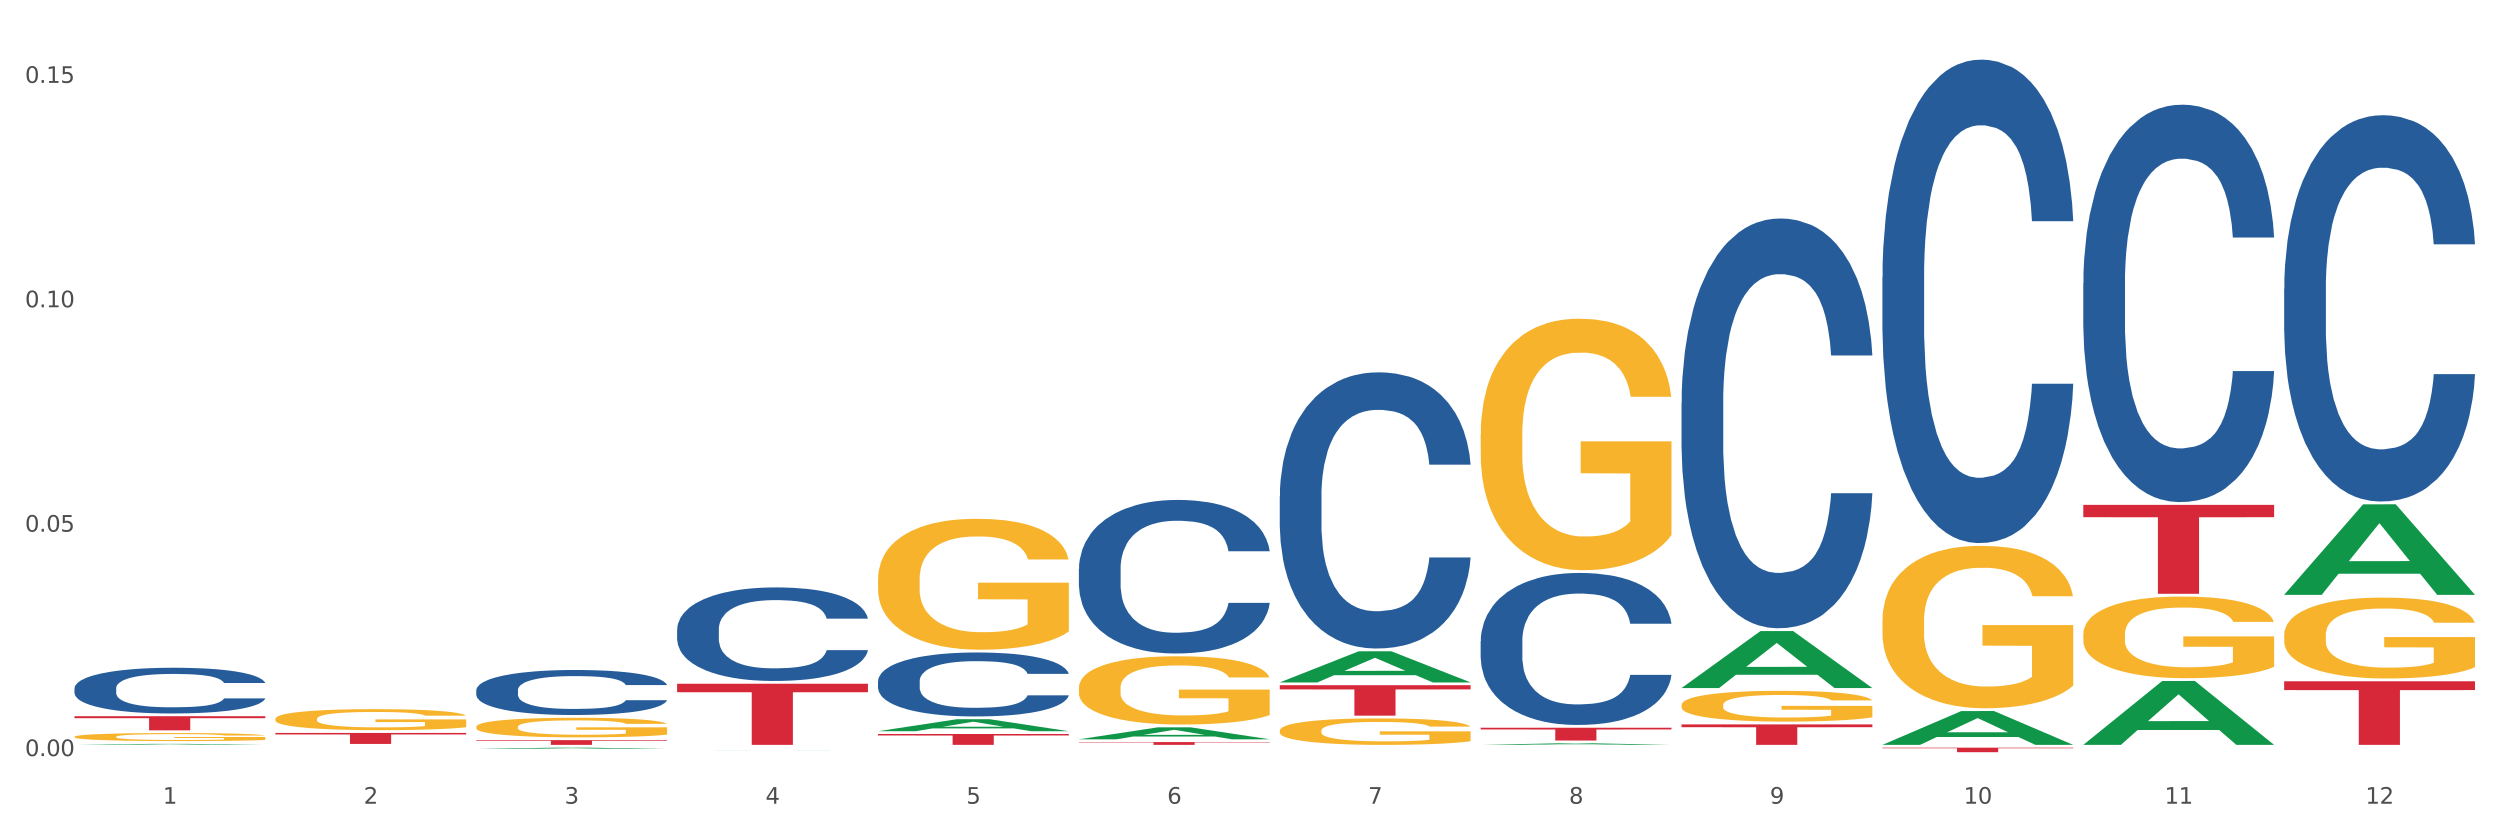 <?xml version="1.0" encoding="utf-8" standalone="no"?>
<!DOCTYPE svg PUBLIC "-//W3C//DTD SVG 1.1//EN"
  "http://www.w3.org/Graphics/SVG/1.1/DTD/svg11.dtd">
<svg xmlns:xlink="http://www.w3.org/1999/xlink" width="1080pt" height="360pt" viewBox="0 0 1080 360" xmlns="http://www.w3.org/2000/svg" version="1.1">
 <rect x="0" y="0" width="1080" height="360" fill="#333333" stroke="none"/>
 <defs>
  <style type="text/css">*{stroke-linejoin: round; stroke-linecap: butt}</style>
 </defs>
 <g id="figure_1">
  <g id="patch_1">
   <path d="M 0 360 
L 1080 360 
L 1080 0 
L 0 0 
z
" style="fill: #ffffff; stroke: #ffffff; stroke-linejoin: miter"/>
  </g>
  <g id="axes_1">
   <g id="matplotlib.axis_1">
    <g id="xtick_1">
     <g id="text_1">
      <!-- 1 -->
      <g style="fill: #4d4d4d" transform="translate(70.342 347.204) scale(0.096 -0.096)">
       <defs>
        <path id="DejaVuSans-31" d="M 794 531 
L 1825 531 
L 1825 4091 
L 703 3866 
L 703 4441 
L 1819 4666 
L 2450 4666 
L 2450 531 
L 3481 531 
L 3481 0 
L 794 0 
L 794 531 
z
" transform="scale(0.016)"/>
       </defs>
       <use xlink:href="#DejaVuSans-31"/>
      </g>
     </g>
    </g>
    <g id="xtick_2">
     <g id="text_2">
      <!-- 2 -->
      <g style="fill: #4d4d4d" transform="translate(157.122 347.204) scale(0.096 -0.096)">
       <defs>
        <path id="DejaVuSans-32" d="M 1228 531 
L 3431 531 
L 3431 0 
L 469 0 
L 469 531 
Q 828 903 1448 1529 
Q 2069 2156 2228 2338 
Q 2531 2678 2651 2914 
Q 2772 3150 2772 3378 
Q 2772 3750 2511 3984 
Q 2250 4219 1831 4219 
Q 1534 4219 1204 4116 
Q 875 4013 500 3803 
L 500 4441 
Q 881 4594 1212 4672 
Q 1544 4750 1819 4750 
Q 2544 4750 2975 4387 
Q 3406 4025 3406 3419 
Q 3406 3131 3298 2873 
Q 3191 2616 2906 2266 
Q 2828 2175 2409 1742 
Q 1991 1309 1228 531 
z
" transform="scale(0.016)"/>
       </defs>
       <use xlink:href="#DejaVuSans-32"/>
      </g>
     </g>
    </g>
    <g id="xtick_3">
     <g id="text_3">
      <!-- 3 -->
      <g style="fill: #4d4d4d" transform="translate(243.902 347.204) scale(0.096 -0.096)">
       <defs>
        <path id="DejaVuSans-33" d="M 2597 2516 
Q 3050 2419 3304 2112 
Q 3559 1806 3559 1356 
Q 3559 666 3084 287 
Q 2609 -91 1734 -91 
Q 1441 -91 1130 -33 
Q 819 25 488 141 
L 488 750 
Q 750 597 1062 519 
Q 1375 441 1716 441 
Q 2309 441 2620 675 
Q 2931 909 2931 1356 
Q 2931 1769 2642 2001 
Q 2353 2234 1838 2234 
L 1294 2234 
L 1294 2753 
L 1863 2753 
Q 2328 2753 2575 2939 
Q 2822 3125 2822 3475 
Q 2822 3834 2567 4026 
Q 2313 4219 1838 4219 
Q 1578 4219 1281 4162 
Q 984 4106 628 3988 
L 628 4550 
Q 988 4650 1302 4700 
Q 1616 4750 1894 4750 
Q 2613 4750 3031 4423 
Q 3450 4097 3450 3541 
Q 3450 3153 3228 2886 
Q 3006 2619 2597 2516 
z
" transform="scale(0.016)"/>
       </defs>
       <use xlink:href="#DejaVuSans-33"/>
      </g>
     </g>
    </g>
    <g id="xtick_4">
     <g id="text_4">
      <!-- 4 -->
      <g style="fill: #4d4d4d" transform="translate(330.683 347.204) scale(0.096 -0.096)">
       <defs>
        <path id="DejaVuSans-34" d="M 2419 4116 
L 825 1625 
L 2419 1625 
L 2419 4116 
z
M 2253 4666 
L 3047 4666 
L 3047 1625 
L 3713 1625 
L 3713 1100 
L 3047 1100 
L 3047 0 
L 2419 0 
L 2419 1100 
L 313 1100 
L 313 1709 
L 2253 4666 
z
" transform="scale(0.016)"/>
       </defs>
       <use xlink:href="#DejaVuSans-34"/>
      </g>
     </g>
    </g>
    <g id="xtick_5">
     <g id="text_5">
      <!-- 5 -->
      <g style="fill: #4d4d4d" transform="translate(417.463 347.204) scale(0.096 -0.096)">
       <defs>
        <path id="DejaVuSans-35" d="M 691 4666 
L 3169 4666 
L 3169 4134 
L 1269 4134 
L 1269 2991 
Q 1406 3038 1543 3061 
Q 1681 3084 1819 3084 
Q 2600 3084 3056 2656 
Q 3513 2228 3513 1497 
Q 3513 744 3044 326 
Q 2575 -91 1722 -91 
Q 1428 -91 1123 -41 
Q 819 9 494 109 
L 494 744 
Q 775 591 1075 516 
Q 1375 441 1709 441 
Q 2250 441 2565 725 
Q 2881 1009 2881 1497 
Q 2881 1984 2565 2268 
Q 2250 2553 1709 2553 
Q 1456 2553 1204 2497 
Q 953 2441 691 2322 
L 691 4666 
z
" transform="scale(0.016)"/>
       </defs>
       <use xlink:href="#DejaVuSans-35"/>
      </g>
     </g>
    </g>
    <g id="xtick_6">
     <g id="text_6">
      <!-- 6 -->
      <g style="fill: #4d4d4d" transform="translate(504.243 347.204) scale(0.096 -0.096)">
       <defs>
        <path id="DejaVuSans-36" d="M 2113 2584 
Q 1688 2584 1439 2293 
Q 1191 2003 1191 1497 
Q 1191 994 1439 701 
Q 1688 409 2113 409 
Q 2538 409 2786 701 
Q 3034 994 3034 1497 
Q 3034 2003 2786 2293 
Q 2538 2584 2113 2584 
z
M 3366 4563 
L 3366 3988 
Q 3128 4100 2886 4159 
Q 2644 4219 2406 4219 
Q 1781 4219 1451 3797 
Q 1122 3375 1075 2522 
Q 1259 2794 1537 2939 
Q 1816 3084 2150 3084 
Q 2853 3084 3261 2657 
Q 3669 2231 3669 1497 
Q 3669 778 3244 343 
Q 2819 -91 2113 -91 
Q 1303 -91 875 529 
Q 447 1150 447 2328 
Q 447 3434 972 4092 
Q 1497 4750 2381 4750 
Q 2619 4750 2861 4703 
Q 3103 4656 3366 4563 
z
" transform="scale(0.016)"/>
       </defs>
       <use xlink:href="#DejaVuSans-36"/>
      </g>
     </g>
    </g>
    <g id="xtick_7">
     <g id="text_7">
      <!-- 7 -->
      <g style="fill: #4d4d4d" transform="translate(591.024 347.204) scale(0.096 -0.096)">
       <defs>
        <path id="DejaVuSans-37" d="M 525 4666 
L 3525 4666 
L 3525 4397 
L 1831 0 
L 1172 0 
L 2766 4134 
L 525 4134 
L 525 4666 
z
" transform="scale(0.016)"/>
       </defs>
       <use xlink:href="#DejaVuSans-37"/>
      </g>
     </g>
    </g>
    <g id="xtick_8">
     <g id="text_8">
      <!-- 8 -->
      <g style="fill: #4d4d4d" transform="translate(677.804 347.204) scale(0.096 -0.096)">
       <defs>
        <path id="DejaVuSans-38" d="M 2034 2216 
Q 1584 2216 1326 1975 
Q 1069 1734 1069 1313 
Q 1069 891 1326 650 
Q 1584 409 2034 409 
Q 2484 409 2743 651 
Q 3003 894 3003 1313 
Q 3003 1734 2745 1975 
Q 2488 2216 2034 2216 
z
M 1403 2484 
Q 997 2584 770 2862 
Q 544 3141 544 3541 
Q 544 4100 942 4425 
Q 1341 4750 2034 4750 
Q 2731 4750 3128 4425 
Q 3525 4100 3525 3541 
Q 3525 3141 3298 2862 
Q 3072 2584 2669 2484 
Q 3125 2378 3379 2068 
Q 3634 1759 3634 1313 
Q 3634 634 3220 271 
Q 2806 -91 2034 -91 
Q 1263 -91 848 271 
Q 434 634 434 1313 
Q 434 1759 690 2068 
Q 947 2378 1403 2484 
z
M 1172 3481 
Q 1172 3119 1398 2916 
Q 1625 2713 2034 2713 
Q 2441 2713 2670 2916 
Q 2900 3119 2900 3481 
Q 2900 3844 2670 4047 
Q 2441 4250 2034 4250 
Q 1625 4250 1398 4047 
Q 1172 3844 1172 3481 
z
" transform="scale(0.016)"/>
       </defs>
       <use xlink:href="#DejaVuSans-38"/>
      </g>
     </g>
    </g>
    <g id="xtick_9">
     <g id="text_9">
      <!-- 9 -->
      <g style="fill: #4d4d4d" transform="translate(764.584 347.204) scale(0.096 -0.096)">
       <defs>
        <path id="DejaVuSans-39" d="M 703 97 
L 703 672 
Q 941 559 1184 500 
Q 1428 441 1663 441 
Q 2288 441 2617 861 
Q 2947 1281 2994 2138 
Q 2813 1869 2534 1725 
Q 2256 1581 1919 1581 
Q 1219 1581 811 2004 
Q 403 2428 403 3163 
Q 403 3881 828 4315 
Q 1253 4750 1959 4750 
Q 2769 4750 3195 4129 
Q 3622 3509 3622 2328 
Q 3622 1225 3098 567 
Q 2575 -91 1691 -91 
Q 1453 -91 1209 -44 
Q 966 3 703 97 
z
M 1959 2075 
Q 2384 2075 2632 2365 
Q 2881 2656 2881 3163 
Q 2881 3666 2632 3958 
Q 2384 4250 1959 4250 
Q 1534 4250 1286 3958 
Q 1038 3666 1038 3163 
Q 1038 2656 1286 2365 
Q 1534 2075 1959 2075 
z
" transform="scale(0.016)"/>
       </defs>
       <use xlink:href="#DejaVuSans-39"/>
      </g>
     </g>
    </g>
    <g id="xtick_10">
     <g id="text_10">
      <!-- 10 -->
      <g style="fill: #4d4d4d" transform="translate(848.311 347.204) scale(0.096 -0.096)">
       <defs>
        <path id="DejaVuSans-30" d="M 2034 4250 
Q 1547 4250 1301 3770 
Q 1056 3291 1056 2328 
Q 1056 1369 1301 889 
Q 1547 409 2034 409 
Q 2525 409 2770 889 
Q 3016 1369 3016 2328 
Q 3016 3291 2770 3770 
Q 2525 4250 2034 4250 
z
M 2034 4750 
Q 2819 4750 3233 4129 
Q 3647 3509 3647 2328 
Q 3647 1150 3233 529 
Q 2819 -91 2034 -91 
Q 1250 -91 836 529 
Q 422 1150 422 2328 
Q 422 3509 836 4129 
Q 1250 4750 2034 4750 
z
" transform="scale(0.016)"/>
       </defs>
       <use xlink:href="#DejaVuSans-31"/>
       <use xlink:href="#DejaVuSans-30" transform="translate(63.623 0)"/>
      </g>
     </g>
    </g>
    <g id="xtick_11">
     <g id="text_11">
      <!-- 11 -->
      <g style="fill: #4d4d4d" transform="translate(935.091 347.204) scale(0.096 -0.096)">
       <use xlink:href="#DejaVuSans-31"/>
       <use xlink:href="#DejaVuSans-31" transform="translate(63.623 0)"/>
      </g>
     </g>
    </g>
    <g id="xtick_12">
     <g id="text_12">
      <!-- 12 -->
      <g style="fill: #4d4d4d" transform="translate(1021.871 347.204) scale(0.096 -0.096)">
       <use xlink:href="#DejaVuSans-31"/>
       <use xlink:href="#DejaVuSans-32" transform="translate(63.623 0)"/>
      </g>
     </g>
    </g>
    <g id="xtick_13"/>
    <g id="xtick_14"/>
    <g id="xtick_15"/>
    <g id="xtick_16"/>
    <g id="xtick_17"/>
    <g id="xtick_18"/>
    <g id="xtick_19"/>
    <g id="xtick_20"/>
    <g id="xtick_21"/>
    <g id="xtick_22"/>
    <g id="xtick_23"/>
   </g>
   <g id="matplotlib.axis_2">
    <g id="ytick_1">
     <g id="text_13">
      <!-- 0.00 -->
      <g style="fill: #4d4d4d" transform="translate(10.8 326.633) scale(0.096 -0.096)">
       <defs>
        <path id="DejaVuSans-2e" d="M 684 794 
L 1344 794 
L 1344 0 
L 684 0 
L 684 794 
z
" transform="scale(0.016)"/>
       </defs>
       <use xlink:href="#DejaVuSans-30"/>
       <use xlink:href="#DejaVuSans-2e" transform="translate(63.623 0)"/>
       <use xlink:href="#DejaVuSans-30" transform="translate(95.41 0)"/>
       <use xlink:href="#DejaVuSans-30" transform="translate(159.033 0)"/>
      </g>
     </g>
    </g>
    <g id="ytick_2">
     <g id="text_14">
      <!-- 0.05 -->
      <g style="fill: #4d4d4d" transform="translate(10.8 229.69) scale(0.096 -0.096)">
       <use xlink:href="#DejaVuSans-30"/>
       <use xlink:href="#DejaVuSans-2e" transform="translate(63.623 0)"/>
       <use xlink:href="#DejaVuSans-30" transform="translate(95.41 0)"/>
       <use xlink:href="#DejaVuSans-35" transform="translate(159.033 0)"/>
      </g>
     </g>
    </g>
    <g id="ytick_3">
     <g id="text_15">
      <!-- 0.10 -->
      <g style="fill: #4d4d4d" transform="translate(10.8 132.748) scale(0.096 -0.096)">
       <use xlink:href="#DejaVuSans-30"/>
       <use xlink:href="#DejaVuSans-2e" transform="translate(63.623 0)"/>
       <use xlink:href="#DejaVuSans-31" transform="translate(95.41 0)"/>
       <use xlink:href="#DejaVuSans-30" transform="translate(159.033 0)"/>
      </g>
     </g>
    </g>
    <g id="ytick_4">
     <g id="text_16">
      <!-- 0.15 -->
      <g style="fill: #4d4d4d" transform="translate(10.8 35.806) scale(0.096 -0.096)">
       <use xlink:href="#DejaVuSans-30"/>
       <use xlink:href="#DejaVuSans-2e" transform="translate(63.623 0)"/>
       <use xlink:href="#DejaVuSans-31" transform="translate(95.41 0)"/>
       <use xlink:href="#DejaVuSans-35" transform="translate(159.033 0)"/>
      </g>
     </g>
    </g>
    <g id="ytick_5"/>
    <g id="ytick_6"/>
    <g id="ytick_7"/>
   </g>
   <g id="PolyCollection_1">
    <path d="M 32.175 321.796 
L 32.26 321.795 
L 66.256 321.34 
L 80.365 321.34 
L 114.616 321.796 
L 98.298 321.796 
L 90.904 321.69 
L 55.803 321.69 
L 55.548 321.692 
L 48.408 321.796 
L 32.175 321.796 
L 32.175 321.796 
L 60.222 321.627 
L 86.484 321.626 
L 73.481 321.437 
L 73.311 321.436 
L 73.141 321.438 
L 60.137 321.626 
L 60.222 321.627 
L 32.175 321.796 
z
" clip-path="url(#p9cc1666779)" style="fill: #109648"/>
    <path d="M 466.077 320.572 
L 548.518 320.572 
L 548.518 320.742 
L 516.088 320.744 
L 516.088 321.796 
L 498.311 321.796 
L 498.311 320.744 
L 466.077 320.742 
L 466.077 320.573 
L 466.077 320.572 
z
" clip-path="url(#p9cc1666779)" style="fill: #d62839"/>
    <path d="M 552.857 296.001 
L 635.298 296.001 
L 635.298 297.83 
L 602.869 297.842 
L 602.869 309.159 
L 585.091 309.159 
L 585.091 297.842 
L 552.857 297.83 
L 552.857 296.013 
L 552.857 296.001 
z
" clip-path="url(#p9cc1666779)" style="fill: #d62839"/>
    <path d="M 639.637 314.372 
L 722.079 314.372 
L 722.079 315.14 
L 689.649 315.146 
L 689.649 319.903 
L 671.872 319.903 
L 671.872 315.146 
L 639.637 315.14 
L 639.637 314.377 
L 639.637 314.372 
z
" clip-path="url(#p9cc1666779)" style="fill: #d62839"/>
    <path d="M 726.418 312.927 
L 808.859 312.927 
L 808.859 314.16 
L 776.429 314.168 
L 776.429 321.796 
L 758.652 321.796 
L 758.652 314.168 
L 726.418 314.16 
L 726.418 312.935 
L 726.418 312.927 
z
" clip-path="url(#p9cc1666779)" style="fill: #d62839"/>
    <path d="M 813.198 322.985 
L 895.639 322.985 
L 895.639 323.258 
L 863.21 323.26 
L 863.21 324.95 
L 845.432 324.95 
L 845.432 323.26 
L 813.198 323.258 
L 813.198 322.987 
L 813.198 322.985 
z
" clip-path="url(#p9cc1666779)" style="fill: #d62839"/>
    <path d="M 986.759 294.298 
L 1069.2 294.298 
L 1069.2 298.119 
L 1036.77 298.145 
L 1036.77 321.796 
L 1018.993 321.796 
L 1018.993 298.145 
L 986.759 298.119 
L 986.759 294.323 
L 986.759 294.298 
z
" clip-path="url(#p9cc1666779)" style="fill: #d62839"/>
    <path d="M 379.296 317.078 
L 461.738 317.078 
L 461.738 317.734 
L 429.308 317.738 
L 429.308 321.796 
L 411.531 321.796 
L 411.531 317.738 
L 379.296 317.734 
L 379.296 317.083 
L 379.296 317.078 
z
" clip-path="url(#p9cc1666779)" style="fill: #d62839"/>
    <path d="M 899.978 274.008 
L 900.076 273.976 
L 900.076 272.816 
L 900.27 271.817 
L 901.244 269.401 
L 902.704 267.404 
L 903.774 266.341 
L 904.845 265.471 
L 906.11 264.601 
L 907.668 263.699 
L 910.49 262.378 
L 912.242 261.702 
L 914.384 260.993 
L 918.277 259.962 
L 921.1 259.382 
L 924.02 258.899 
L 928.789 258.319 
L 931.904 258.062 
L 935.213 257.868 
L 939.204 257.74 
L 942.221 257.707 
L 948.84 257.804 
L 954.485 258.094 
L 957.21 258.319 
L 960.714 258.706 
L 962.564 258.964 
L 965.581 259.479 
L 968.696 260.156 
L 970.837 260.735 
L 974.049 261.831 
L 976.482 262.926 
L 978.721 264.279 
L 979.889 265.213 
L 980.765 266.083 
L 981.544 267.082 
L 982.322 268.66 
L 964.802 268.66 
L 964.121 267.533 
L 963.05 266.47 
L 961.493 265.439 
L 960.13 264.795 
L 957.794 263.989 
L 955.653 263.474 
L 953.414 263.087 
L 950.689 262.765 
L 948.548 262.604 
L 945.53 262.475 
L 939.593 262.507 
L 935.602 262.765 
L 932.877 263.087 
L 931.125 263.377 
L 929.568 263.699 
L 927.816 264.15 
L 925.772 264.827 
L 924.312 265.439 
L 922.852 266.212 
L 921.684 266.985 
L 920.613 267.887 
L 919.737 268.854 
L 919.056 269.852 
L 918.472 271.076 
L 917.985 273.106 
L 917.985 277.519 
L 918.18 278.518 
L 918.666 279.839 
L 919.25 280.837 
L 920.224 282.029 
L 921.1 282.835 
L 922.754 283.994 
L 924.604 284.961 
L 926.064 285.573 
L 927.524 286.088 
L 930.054 286.797 
L 932.877 287.377 
L 935.31 287.731 
L 938.62 288.054 
L 940.858 288.182 
L 942.805 288.247 
L 947.574 288.247 
L 950.981 288.15 
L 954.777 287.925 
L 957.697 287.635 
L 960.13 287.28 
L 962.856 286.7 
L 964.608 286.153 
L 964.608 279.42 
L 943.194 279.388 
L 943.194 274.91 
L 982.42 274.91 
L 982.42 288.054 
L 980.765 288.73 
L 978.916 289.342 
L 976.969 289.89 
L 974.049 290.566 
L 970.545 291.211 
L 967.43 291.662 
L 964.121 292.048 
L 960.228 292.402 
L 955.166 292.725 
L 952.052 292.854 
L 948.158 292.95 
L 943.584 292.982 
L 939.593 292.918 
L 935.7 292.757 
L 931.612 292.467 
L 927.621 292.048 
L 924.604 291.629 
L 921.586 291.114 
L 918.374 290.437 
L 915.844 289.793 
L 913.897 289.213 
L 911.756 288.472 
L 909.42 287.506 
L 907.668 286.636 
L 906.11 285.734 
L 904.456 284.574 
L 903.288 283.576 
L 902.12 282.319 
L 901.438 281.385 
L 900.66 279.935 
L 900.076 277.906 
L 899.978 274.008 
z
" clip-path="url(#p9cc1666779)" style="fill: #f7b32b"/>
    <path d="M 726.418 304.586 
L 726.515 304.574 
L 726.515 304.136 
L 726.71 303.76 
L 727.683 302.849 
L 729.143 302.096 
L 730.214 301.696 
L 731.284 301.368 
L 732.55 301.04 
L 734.107 300.7 
L 736.93 300.202 
L 738.682 299.947 
L 740.823 299.68 
L 744.716 299.291 
L 747.539 299.073 
L 750.459 298.891 
L 755.228 298.672 
L 758.343 298.575 
L 761.652 298.502 
L 765.643 298.454 
L 768.66 298.441 
L 775.279 298.478 
L 780.924 298.587 
L 783.65 298.672 
L 787.154 298.818 
L 789.003 298.915 
L 792.02 299.109 
L 795.135 299.364 
L 797.276 299.583 
L 800.488 299.996 
L 802.922 300.409 
L 805.16 300.919 
L 806.328 301.271 
L 807.204 301.599 
L 807.983 301.975 
L 808.762 302.57 
L 791.242 302.57 
L 790.56 302.145 
L 789.49 301.744 
L 787.932 301.356 
L 786.57 301.113 
L 784.234 300.809 
L 782.092 300.615 
L 779.854 300.469 
L 777.128 300.348 
L 774.987 300.287 
L 771.97 300.239 
L 766.032 300.251 
L 762.042 300.348 
L 759.316 300.469 
L 757.564 300.579 
L 756.007 300.7 
L 754.255 300.87 
L 752.211 301.125 
L 750.751 301.356 
L 749.291 301.647 
L 748.123 301.939 
L 747.052 302.279 
L 746.176 302.643 
L 745.495 303.019 
L 744.911 303.481 
L 744.424 304.246 
L 744.424 305.909 
L 744.619 306.286 
L 745.106 306.784 
L 745.69 307.16 
L 746.663 307.609 
L 747.539 307.913 
L 749.194 308.35 
L 751.043 308.714 
L 752.503 308.945 
L 753.963 309.139 
L 756.494 309.407 
L 759.316 309.625 
L 761.75 309.759 
L 765.059 309.88 
L 767.298 309.929 
L 769.244 309.953 
L 774.014 309.953 
L 777.42 309.917 
L 781.216 309.832 
L 784.136 309.722 
L 786.57 309.589 
L 789.295 309.37 
L 791.047 309.164 
L 791.047 306.626 
L 769.634 306.614 
L 769.634 304.926 
L 808.859 304.926 
L 808.859 309.88 
L 807.204 310.135 
L 805.355 310.366 
L 803.408 310.572 
L 800.488 310.827 
L 796.984 311.07 
L 793.87 311.24 
L 790.56 311.386 
L 786.667 311.519 
L 781.606 311.641 
L 778.491 311.689 
L 774.598 311.726 
L 770.023 311.738 
L 766.032 311.714 
L 762.139 311.653 
L 758.051 311.544 
L 754.06 311.386 
L 751.043 311.228 
L 748.026 311.034 
L 744.814 310.779 
L 742.283 310.536 
L 740.336 310.317 
L 738.195 310.038 
L 735.859 309.674 
L 734.107 309.346 
L 732.55 309.006 
L 730.895 308.569 
L 729.727 308.192 
L 728.559 307.719 
L 727.878 307.367 
L 727.099 306.82 
L 726.515 306.055 
L 726.418 304.586 
z
" clip-path="url(#p9cc1666779)" style="fill: #f7b32b"/>
    <path d="M 639.637 187.878 
L 639.735 187.779 
L 639.735 184.207 
L 639.929 181.131 
L 640.903 173.689 
L 642.363 167.537 
L 643.433 164.263 
L 644.504 161.583 
L 645.769 158.904 
L 647.327 156.126 
L 650.149 152.058 
L 651.901 149.974 
L 654.043 147.791 
L 657.936 144.616 
L 660.759 142.83 
L 663.679 141.341 
L 668.448 139.555 
L 671.563 138.762 
L 674.872 138.166 
L 678.863 137.769 
L 681.88 137.67 
L 688.499 137.968 
L 694.144 138.861 
L 696.869 139.555 
L 700.373 140.746 
L 702.223 141.54 
L 705.24 143.127 
L 708.355 145.211 
L 710.496 146.997 
L 713.708 150.371 
L 716.141 153.745 
L 718.38 157.912 
L 719.548 160.79 
L 720.424 163.469 
L 721.203 166.545 
L 721.981 171.407 
L 704.461 171.407 
L 703.78 167.934 
L 702.709 164.659 
L 701.152 161.484 
L 699.789 159.5 
L 697.453 157.019 
L 695.312 155.431 
L 693.073 154.241 
L 690.348 153.248 
L 688.207 152.752 
L 685.189 152.355 
L 679.252 152.455 
L 675.261 153.248 
L 672.536 154.241 
L 670.784 155.134 
L 669.227 156.126 
L 667.475 157.515 
L 665.431 159.599 
L 663.971 161.484 
L 662.511 163.866 
L 661.343 166.247 
L 660.272 169.025 
L 659.396 172.002 
L 658.715 175.078 
L 658.131 178.849 
L 657.644 185.1 
L 657.644 198.694 
L 657.839 201.77 
L 658.325 205.838 
L 658.909 208.914 
L 659.883 212.585 
L 660.759 215.066 
L 662.413 218.638 
L 664.263 221.615 
L 665.723 223.5 
L 667.183 225.088 
L 669.713 227.271 
L 672.536 229.057 
L 674.969 230.148 
L 678.279 231.14 
L 680.517 231.537 
L 682.464 231.736 
L 687.233 231.736 
L 690.64 231.438 
L 694.436 230.744 
L 697.356 229.851 
L 699.789 228.759 
L 702.515 226.973 
L 704.267 225.286 
L 704.267 204.548 
L 682.853 204.449 
L 682.853 190.656 
L 722.079 190.656 
L 722.079 231.14 
L 720.424 233.224 
L 718.575 235.11 
L 716.628 236.796 
L 713.708 238.88 
L 710.204 240.865 
L 707.089 242.254 
L 703.78 243.444 
L 699.887 244.536 
L 694.825 245.528 
L 691.711 245.925 
L 687.817 246.223 
L 683.243 246.322 
L 679.252 246.124 
L 675.359 245.627 
L 671.271 244.734 
L 667.28 243.444 
L 664.263 242.155 
L 661.245 240.567 
L 658.033 238.483 
L 655.503 236.499 
L 653.556 234.713 
L 651.415 232.43 
L 649.079 229.454 
L 647.327 226.775 
L 645.769 223.996 
L 644.115 220.424 
L 642.947 217.348 
L 641.779 213.478 
L 641.097 210.601 
L 640.319 206.136 
L 639.735 199.884 
L 639.637 187.878 
z
" clip-path="url(#p9cc1666779)" style="fill: #f7b32b"/>
    <path d="M 552.857 315.638 
L 552.954 315.628 
L 552.954 315.252 
L 553.149 314.928 
L 554.122 314.143 
L 555.582 313.495 
L 556.653 313.15 
L 557.724 312.868 
L 558.989 312.586 
L 560.546 312.293 
L 563.369 311.864 
L 565.121 311.645 
L 567.262 311.415 
L 571.156 311.08 
L 573.978 310.892 
L 576.898 310.735 
L 581.668 310.547 
L 584.782 310.463 
L 588.092 310.401 
L 592.082 310.359 
L 595.1 310.348 
L 601.718 310.38 
L 607.364 310.474 
L 610.089 310.547 
L 613.593 310.672 
L 615.442 310.756 
L 618.46 310.923 
L 621.574 311.143 
L 623.716 311.331 
L 626.928 311.687 
L 629.361 312.042 
L 631.6 312.481 
L 632.768 312.784 
L 633.644 313.067 
L 634.422 313.391 
L 635.201 313.903 
L 617.681 313.903 
L 617 313.537 
L 615.929 313.192 
L 614.372 312.857 
L 613.009 312.648 
L 610.673 312.387 
L 608.532 312.22 
L 606.293 312.094 
L 603.568 311.99 
L 601.426 311.937 
L 598.409 311.896 
L 592.472 311.906 
L 588.481 311.99 
L 585.756 312.094 
L 584.004 312.188 
L 582.446 312.293 
L 580.694 312.439 
L 578.65 312.659 
L 577.19 312.857 
L 575.73 313.108 
L 574.562 313.359 
L 573.492 313.652 
L 572.616 313.966 
L 571.934 314.29 
L 571.35 314.687 
L 570.864 315.346 
L 570.864 316.778 
L 571.058 317.102 
L 571.545 317.531 
L 572.129 317.855 
L 573.102 318.242 
L 573.978 318.503 
L 575.633 318.88 
L 577.482 319.193 
L 578.942 319.392 
L 580.402 319.559 
L 582.933 319.789 
L 585.756 319.977 
L 588.189 320.092 
L 591.498 320.197 
L 593.737 320.239 
L 595.684 320.26 
L 600.453 320.26 
L 603.86 320.228 
L 607.656 320.155 
L 610.576 320.061 
L 613.009 319.946 
L 615.734 319.758 
L 617.486 319.58 
L 617.486 317.395 
L 596.073 317.384 
L 596.073 315.931 
L 635.298 315.931 
L 635.298 320.197 
L 633.644 320.416 
L 631.794 320.615 
L 629.848 320.793 
L 626.928 321.012 
L 623.424 321.221 
L 620.309 321.368 
L 617 321.493 
L 613.106 321.608 
L 608.045 321.713 
L 604.93 321.755 
L 601.037 321.786 
L 596.462 321.796 
L 592.472 321.776 
L 588.578 321.723 
L 584.49 321.629 
L 580.5 321.493 
L 577.482 321.357 
L 574.465 321.19 
L 571.253 320.971 
L 568.722 320.761 
L 566.776 320.573 
L 564.634 320.333 
L 562.298 320.019 
L 560.546 319.737 
L 558.989 319.444 
L 557.334 319.068 
L 556.166 318.744 
L 554.998 318.336 
L 554.317 318.033 
L 553.538 317.562 
L 552.954 316.904 
L 552.857 315.638 
z
" clip-path="url(#p9cc1666779)" style="fill: #f7b32b"/>
    <path d="M 466.077 297.14 
L 466.174 297.113 
L 466.174 296.143 
L 466.369 295.307 
L 467.342 293.286 
L 468.802 291.616 
L 469.873 290.726 
L 470.943 289.999 
L 472.209 289.271 
L 473.766 288.516 
L 476.589 287.412 
L 478.341 286.846 
L 480.482 286.253 
L 484.375 285.39 
L 487.198 284.905 
L 490.118 284.501 
L 494.887 284.016 
L 498.002 283.801 
L 501.311 283.639 
L 505.302 283.531 
L 508.319 283.504 
L 514.938 283.585 
L 520.583 283.827 
L 523.309 284.016 
L 526.813 284.339 
L 528.662 284.555 
L 531.679 284.986 
L 534.794 285.552 
L 536.935 286.037 
L 540.147 286.953 
L 542.581 287.87 
L 544.819 289.002 
L 545.987 289.783 
L 546.863 290.511 
L 547.642 291.346 
L 548.421 292.666 
L 530.901 292.666 
L 530.219 291.723 
L 529.149 290.834 
L 527.591 289.972 
L 526.229 289.433 
L 523.893 288.759 
L 521.751 288.328 
L 519.513 288.004 
L 516.787 287.735 
L 514.646 287.6 
L 511.629 287.492 
L 505.691 287.519 
L 501.701 287.735 
L 498.975 288.004 
L 497.223 288.247 
L 495.666 288.516 
L 493.914 288.894 
L 491.87 289.46 
L 490.41 289.972 
L 488.95 290.618 
L 487.782 291.265 
L 486.711 292.02 
L 485.835 292.828 
L 485.154 293.664 
L 484.57 294.688 
L 484.083 296.385 
L 484.083 300.077 
L 484.278 300.913 
L 484.765 302.018 
L 485.349 302.853 
L 486.322 303.85 
L 487.198 304.524 
L 488.853 305.494 
L 490.702 306.302 
L 492.162 306.814 
L 493.622 307.246 
L 496.153 307.838 
L 498.975 308.323 
L 501.409 308.62 
L 504.718 308.889 
L 506.957 308.997 
L 508.903 309.051 
L 513.673 309.051 
L 517.079 308.97 
L 520.875 308.782 
L 523.795 308.539 
L 526.229 308.243 
L 528.954 307.758 
L 530.706 307.299 
L 530.706 301.667 
L 509.293 301.64 
L 509.293 297.894 
L 548.518 297.894 
L 548.518 308.889 
L 546.863 309.455 
L 545.014 309.967 
L 543.067 310.425 
L 540.147 310.991 
L 536.643 311.53 
L 533.529 311.908 
L 530.219 312.231 
L 526.326 312.527 
L 521.265 312.797 
L 518.15 312.905 
L 514.257 312.986 
L 509.682 313.012 
L 505.691 312.959 
L 501.798 312.824 
L 497.71 312.581 
L 493.719 312.231 
L 490.702 311.881 
L 487.685 311.449 
L 484.473 310.884 
L 481.942 310.345 
L 479.995 309.86 
L 477.854 309.24 
L 475.518 308.431 
L 473.766 307.704 
L 472.209 306.949 
L 470.554 305.979 
L 469.386 305.144 
L 468.218 304.093 
L 467.537 303.311 
L 466.758 302.098 
L 466.174 300.401 
L 466.077 297.14 
z
" clip-path="url(#p9cc1666779)" style="fill: #f7b32b"/>
    <path d="M 379.296 250.26 
L 379.394 250.208 
L 379.394 248.349 
L 379.588 246.747 
L 380.562 242.873 
L 382.022 239.671 
L 383.092 237.966 
L 384.163 236.571 
L 385.428 235.177 
L 386.986 233.73 
L 389.808 231.613 
L 391.56 230.528 
L 393.702 229.391 
L 397.595 227.738 
L 400.418 226.809 
L 403.338 226.034 
L 408.107 225.104 
L 411.222 224.691 
L 414.531 224.381 
L 418.522 224.174 
L 421.539 224.123 
L 428.158 224.278 
L 433.803 224.742 
L 436.528 225.104 
L 440.032 225.724 
L 441.882 226.137 
L 444.899 226.964 
L 448.014 228.048 
L 450.155 228.978 
L 453.367 230.734 
L 455.8 232.491 
L 458.039 234.66 
L 459.207 236.158 
L 460.083 237.553 
L 460.862 239.154 
L 461.64 241.685 
L 444.12 241.685 
L 443.439 239.877 
L 442.368 238.173 
L 440.811 236.52 
L 439.448 235.487 
L 437.112 234.195 
L 434.971 233.369 
L 432.732 232.749 
L 430.007 232.232 
L 427.866 231.974 
L 424.848 231.767 
L 418.911 231.819 
L 414.92 232.232 
L 412.195 232.749 
L 410.443 233.214 
L 408.886 233.73 
L 407.134 234.454 
L 405.09 235.538 
L 403.63 236.52 
L 402.17 237.759 
L 401.002 238.999 
L 399.931 240.445 
L 399.055 241.995 
L 398.374 243.596 
L 397.79 245.559 
L 397.303 248.813 
L 397.303 255.89 
L 397.498 257.491 
L 397.984 259.609 
L 398.568 261.211 
L 399.542 263.122 
L 400.418 264.413 
L 402.072 266.273 
L 403.922 267.822 
L 405.382 268.804 
L 406.842 269.63 
L 409.372 270.767 
L 412.195 271.696 
L 414.628 272.265 
L 417.938 272.781 
L 420.176 272.988 
L 422.123 273.091 
L 426.892 273.091 
L 430.299 272.936 
L 434.095 272.575 
L 437.015 272.11 
L 439.448 271.541 
L 442.174 270.612 
L 443.926 269.734 
L 443.926 258.938 
L 422.512 258.886 
L 422.512 251.706 
L 461.738 251.706 
L 461.738 272.781 
L 460.083 273.866 
L 458.234 274.847 
L 456.287 275.725 
L 453.367 276.81 
L 449.863 277.843 
L 446.748 278.566 
L 443.439 279.186 
L 439.546 279.754 
L 434.484 280.271 
L 431.37 280.478 
L 427.476 280.633 
L 422.902 280.684 
L 418.911 280.581 
L 415.018 280.323 
L 410.93 279.858 
L 406.939 279.186 
L 403.922 278.515 
L 400.904 277.688 
L 397.692 276.604 
L 395.162 275.57 
L 393.215 274.641 
L 391.074 273.453 
L 388.738 271.903 
L 386.986 270.508 
L 385.428 269.062 
L 383.774 267.202 
L 382.606 265.601 
L 381.438 263.587 
L 380.756 262.089 
L 379.978 259.764 
L 379.394 256.51 
L 379.296 250.26 
z
" clip-path="url(#p9cc1666779)" style="fill: #f7b32b"/>
    <path d="M 292.516 322.993 
L 292.613 322.993 
L 292.613 322.993 
L 292.808 322.992 
L 293.781 322.991 
L 295.241 322.99 
L 296.312 322.989 
L 297.383 322.989 
L 298.648 322.989 
L 300.205 322.988 
L 303.028 322.988 
L 304.78 322.987 
L 306.921 322.987 
L 310.815 322.986 
L 313.637 322.986 
L 316.557 322.986 
L 321.327 322.986 
L 324.441 322.986 
L 327.751 322.985 
L 331.741 322.985 
L 334.759 322.985 
L 341.377 322.985 
L 347.023 322.986 
L 349.748 322.986 
L 353.252 322.986 
L 355.101 322.986 
L 358.119 322.986 
L 361.233 322.987 
L 363.375 322.987 
L 366.587 322.987 
L 369.02 322.988 
L 371.259 322.988 
L 372.427 322.989 
L 373.303 322.989 
L 374.081 322.99 
L 374.86 322.991 
L 357.34 322.991 
L 356.659 322.99 
L 355.588 322.99 
L 354.031 322.989 
L 352.668 322.989 
L 350.332 322.988 
L 348.191 322.988 
L 345.952 322.988 
L 343.227 322.988 
L 341.085 322.988 
L 338.068 322.988 
L 332.131 322.988 
L 328.14 322.988 
L 325.415 322.988 
L 323.663 322.988 
L 322.105 322.988 
L 320.353 322.988 
L 318.309 322.989 
L 316.849 322.989 
L 315.389 322.989 
L 314.221 322.99 
L 313.151 322.99 
L 312.275 322.991 
L 311.593 322.991 
L 311.009 322.992 
L 310.523 322.993 
L 310.523 322.995 
L 310.717 322.995 
L 311.204 322.996 
L 311.788 322.996 
L 312.761 322.997 
L 313.637 322.997 
L 315.292 322.998 
L 317.141 322.998 
L 318.601 322.999 
L 320.061 322.999 
L 322.592 322.999 
L 325.415 322.999 
L 327.848 323 
L 331.157 323 
L 333.396 323 
L 335.343 323 
L 340.112 323 
L 343.519 323 
L 347.315 323 
L 350.235 323 
L 352.668 322.999 
L 355.393 322.999 
L 357.145 322.999 
L 357.145 322.996 
L 335.732 322.996 
L 335.732 322.994 
L 374.957 322.994 
L 374.957 323 
L 373.303 323 
L 371.453 323 
L 369.507 323.001 
L 366.587 323.001 
L 363.083 323.001 
L 359.968 323.001 
L 356.659 323.002 
L 352.765 323.002 
L 347.704 323.002 
L 344.589 323.002 
L 340.696 323.002 
L 336.121 323.002 
L 332.131 323.002 
L 328.237 323.002 
L 324.149 323.002 
L 320.159 323.002 
L 317.141 323.001 
L 314.124 323.001 
L 310.912 323.001 
L 308.381 323.001 
L 306.435 323 
L 304.293 323 
L 301.957 322.999 
L 300.205 322.999 
L 298.648 322.999 
L 296.993 322.998 
L 295.825 322.998 
L 294.657 322.997 
L 293.976 322.997 
L 293.197 322.996 
L 292.613 322.995 
L 292.516 322.993 
z
" clip-path="url(#p9cc1666779)" style="fill: #f7b32b"/>
    <path d="M 813.198 268.23 
L 813.295 268.166 
L 813.295 265.859 
L 813.49 263.873 
L 814.463 259.067 
L 815.923 255.094 
L 816.994 252.979 
L 818.065 251.249 
L 819.33 249.519 
L 820.887 247.725 
L 823.71 245.098 
L 825.462 243.752 
L 827.603 242.343 
L 831.497 240.292 
L 834.319 239.139 
L 837.239 238.178 
L 842.009 237.024 
L 845.123 236.512 
L 848.433 236.127 
L 852.423 235.871 
L 855.441 235.807 
L 862.059 235.999 
L 867.705 236.576 
L 870.43 237.024 
L 873.934 237.793 
L 875.783 238.306 
L 878.801 239.331 
L 881.915 240.677 
L 884.057 241.83 
L 887.269 244.009 
L 889.702 246.187 
L 891.941 248.879 
L 893.109 250.737 
L 893.985 252.467 
L 894.763 254.453 
L 895.542 257.593 
L 878.022 257.593 
L 877.341 255.35 
L 876.27 253.236 
L 874.713 251.185 
L 873.35 249.904 
L 871.014 248.302 
L 868.873 247.277 
L 866.634 246.508 
L 863.909 245.867 
L 861.767 245.547 
L 858.75 245.29 
L 852.813 245.354 
L 848.822 245.867 
L 846.097 246.508 
L 844.345 247.084 
L 842.787 247.725 
L 841.035 248.622 
L 838.991 249.968 
L 837.531 251.185 
L 836.071 252.723 
L 834.903 254.261 
L 833.833 256.055 
L 832.957 257.977 
L 832.275 259.964 
L 831.691 262.399 
L 831.205 266.436 
L 831.205 275.214 
L 831.399 277.201 
L 831.886 279.828 
L 832.47 281.814 
L 833.443 284.185 
L 834.319 285.787 
L 835.974 288.094 
L 837.823 290.016 
L 839.283 291.233 
L 840.743 292.259 
L 843.274 293.668 
L 846.097 294.822 
L 848.53 295.527 
L 851.839 296.167 
L 854.078 296.424 
L 856.025 296.552 
L 860.794 296.552 
L 864.201 296.36 
L 867.997 295.911 
L 870.917 295.334 
L 873.35 294.629 
L 876.075 293.476 
L 877.827 292.387 
L 877.827 278.995 
L 856.414 278.931 
L 856.414 270.024 
L 895.639 270.024 
L 895.639 296.167 
L 893.985 297.513 
L 892.135 298.73 
L 890.189 299.82 
L 887.269 301.165 
L 883.765 302.447 
L 880.65 303.344 
L 877.341 304.113 
L 873.447 304.818 
L 868.386 305.458 
L 865.271 305.715 
L 861.378 305.907 
L 856.803 305.971 
L 852.813 305.843 
L 848.919 305.523 
L 844.831 304.946 
L 840.841 304.113 
L 837.823 303.28 
L 834.806 302.255 
L 831.594 300.909 
L 829.063 299.627 
L 827.117 298.474 
L 824.975 297 
L 822.639 295.078 
L 820.887 293.348 
L 819.33 291.554 
L 817.675 289.247 
L 816.507 287.261 
L 815.339 284.762 
L 814.658 282.903 
L 813.879 280.02 
L 813.295 275.983 
L 813.198 268.23 
z
" clip-path="url(#p9cc1666779)" style="fill: #f7b32b"/>
    <path d="M 205.736 313.989 
L 205.833 313.981 
L 205.833 313.702 
L 206.028 313.463 
L 207.001 312.883 
L 208.461 312.404 
L 209.532 312.148 
L 210.602 311.94 
L 211.868 311.731 
L 213.425 311.515 
L 216.248 311.198 
L 218 311.035 
L 220.141 310.865 
L 224.034 310.618 
L 226.857 310.478 
L 229.777 310.363 
L 234.546 310.223 
L 237.661 310.162 
L 240.97 310.115 
L 244.961 310.084 
L 247.978 310.076 
L 254.597 310.1 
L 260.242 310.169 
L 262.968 310.223 
L 266.472 310.316 
L 268.321 310.378 
L 271.338 310.502 
L 274.453 310.664 
L 276.594 310.803 
L 279.806 311.066 
L 282.24 311.329 
L 284.478 311.654 
L 285.646 311.878 
L 286.522 312.087 
L 287.301 312.326 
L 288.08 312.705 
L 270.56 312.705 
L 269.878 312.435 
L 268.808 312.179 
L 267.25 311.932 
L 265.888 311.777 
L 263.552 311.584 
L 261.41 311.46 
L 259.172 311.368 
L 256.446 311.29 
L 254.305 311.252 
L 251.288 311.221 
L 245.35 311.228 
L 241.36 311.29 
L 238.634 311.368 
L 236.882 311.437 
L 235.325 311.515 
L 233.573 311.623 
L 231.529 311.785 
L 230.069 311.932 
L 228.609 312.118 
L 227.441 312.303 
L 226.37 312.52 
L 225.494 312.752 
L 224.813 312.991 
L 224.229 313.285 
L 223.742 313.772 
L 223.742 314.831 
L 223.937 315.071 
L 224.424 315.388 
L 225.008 315.628 
L 225.981 315.914 
L 226.857 316.107 
L 228.512 316.385 
L 230.361 316.617 
L 231.821 316.764 
L 233.281 316.888 
L 235.812 317.058 
L 238.634 317.197 
L 241.068 317.282 
L 244.377 317.359 
L 246.616 317.39 
L 248.562 317.406 
L 253.332 317.406 
L 256.738 317.383 
L 260.534 317.329 
L 263.454 317.259 
L 265.888 317.174 
L 268.613 317.035 
L 270.365 316.903 
L 270.365 315.287 
L 248.952 315.28 
L 248.952 314.205 
L 288.177 314.205 
L 288.177 317.359 
L 286.522 317.522 
L 284.673 317.669 
L 282.726 317.8 
L 279.806 317.962 
L 276.302 318.117 
L 273.188 318.225 
L 269.878 318.318 
L 265.985 318.403 
L 260.924 318.48 
L 257.809 318.511 
L 253.916 318.535 
L 249.341 318.542 
L 245.35 318.527 
L 241.457 318.488 
L 237.369 318.419 
L 233.378 318.318 
L 230.361 318.218 
L 227.344 318.094 
L 224.132 317.932 
L 221.601 317.777 
L 219.654 317.638 
L 217.513 317.46 
L 215.177 317.228 
L 213.425 317.019 
L 211.868 316.803 
L 210.213 316.524 
L 209.045 316.285 
L 207.877 315.983 
L 207.196 315.759 
L 206.417 315.411 
L 205.833 314.924 
L 205.736 313.989 
z
" clip-path="url(#p9cc1666779)" style="fill: #f7b32b"/>
    <path d="M 292.516 295.372 
L 374.957 295.372 
L 374.957 299.044 
L 342.528 299.069 
L 342.528 321.796 
L 324.75 321.796 
L 324.75 299.069 
L 292.516 299.044 
L 292.516 295.397 
L 292.516 295.372 
z
" clip-path="url(#p9cc1666779)" style="fill: #d62839"/>
    <path d="M 118.955 316.624 
L 201.397 316.624 
L 201.397 317.284 
L 168.967 317.289 
L 168.967 321.374 
L 151.189 321.374 
L 151.189 317.289 
L 118.955 317.284 
L 118.955 316.629 
L 118.955 316.624 
z
" clip-path="url(#p9cc1666779)" style="fill: #d62839"/>
    <path d="M 986.759 124.754 
L 986.856 124.602 
L 986.856 120.335 
L 987.148 114.543 
L 988.22 103.875 
L 989.585 95.797 
L 991.923 86.348 
L 993.19 82.385 
L 994.847 77.965 
L 998.258 70.802 
L 1002.156 64.706 
L 1004.884 61.353 
L 1006.93 59.219 
L 1011.511 55.409 
L 1014.142 53.732 
L 1016.87 52.361 
L 1019.209 51.446 
L 1023.107 50.379 
L 1026.225 49.922 
L 1029.831 49.77 
L 1032.852 49.922 
L 1036.847 50.532 
L 1042.694 52.361 
L 1044.935 53.427 
L 1047.956 55.256 
L 1051.075 57.695 
L 1053.608 60.133 
L 1056.532 63.639 
L 1059.553 68.211 
L 1062.476 74.002 
L 1064.522 79.337 
L 1066.179 84.976 
L 1067.641 91.834 
L 1068.713 99.302 
L 1069.2 105.551 
L 1051.367 105.551 
L 1050.88 99.912 
L 1049.905 93.816 
L 1048.931 89.701 
L 1047.859 86.348 
L 1046.202 82.537 
L 1044.74 80.099 
L 1042.304 77.203 
L 1040.063 75.374 
L 1038.211 74.307 
L 1035.97 73.393 
L 1031.195 72.478 
L 1027.784 72.478 
L 1025.641 72.783 
L 1023.009 73.545 
L 1020.768 74.612 
L 1018.137 76.441 
L 1016.091 78.422 
L 1014.044 81.013 
L 1012.875 82.842 
L 1011.121 86.195 
L 1009.951 88.939 
L 1008.392 93.663 
L 1007.515 97.016 
L 1005.956 105.703 
L 1005.274 112.105 
L 1004.982 116.524 
L 1004.787 121.402 
L 1004.787 145.177 
L 1005.371 155.846 
L 1005.859 160.418 
L 1006.638 165.6 
L 1008.1 172.306 
L 1010.244 178.859 
L 1012.485 183.584 
L 1014.337 186.48 
L 1016.091 188.614 
L 1017.845 190.29 
L 1019.989 191.814 
L 1021.743 192.729 
L 1024.374 193.643 
L 1027.492 194.1 
L 1029.928 194.1 
L 1034.898 193.338 
L 1037.139 192.576 
L 1039.283 191.509 
L 1041.622 189.833 
L 1043.474 188.004 
L 1044.546 186.632 
L 1046.3 183.737 
L 1047.664 180.688 
L 1048.833 177.183 
L 1049.613 174.135 
L 1050.49 169.563 
L 1051.172 164.381 
L 1051.367 161.637 
L 1069.2 161.637 
L 1068.81 167.124 
L 1068.128 172.458 
L 1066.764 179.622 
L 1065.692 183.737 
L 1064.035 188.766 
L 1062.281 193.033 
L 1059.845 197.758 
L 1057.604 201.264 
L 1055.265 204.312 
L 1052.731 207.055 
L 1048.151 210.865 
L 1046.495 211.932 
L 1042.986 213.761 
L 1040.258 214.828 
L 1036.262 215.895 
L 1032.17 216.504 
L 1027.882 216.657 
L 1024.081 216.352 
L 1019.891 215.437 
L 1017.26 214.523 
L 1014.337 213.151 
L 1010.926 211.018 
L 1007.71 208.427 
L 1004.689 205.379 
L 1001.863 201.873 
L 999.232 197.911 
L 995.821 191.357 
L 993.288 184.956 
L 991.436 179.012 
L 990.169 173.982 
L 988.903 167.581 
L 988.22 163.161 
L 987.148 152.493 
L 986.759 142.586 
L 986.759 124.754 
z
" clip-path="url(#p9cc1666779)" style="fill: #255c99"/>
    <path d="M 899.978 122.363 
L 900.076 122.206 
L 900.076 117.817 
L 900.368 111.859 
L 901.44 100.884 
L 902.804 92.575 
L 905.143 82.854 
L 906.41 78.778 
L 908.067 74.231 
L 911.477 66.863 
L 915.375 60.591 
L 918.104 57.142 
L 920.15 54.947 
L 924.73 51.028 
L 927.361 49.303 
L 930.09 47.892 
L 932.429 46.951 
L 936.327 45.854 
L 939.445 45.383 
L 943.051 45.227 
L 946.071 45.383 
L 950.067 46.011 
L 955.914 47.892 
L 958.155 48.989 
L 961.176 50.871 
L 964.294 53.379 
L 966.828 55.888 
L 969.751 59.494 
L 972.772 64.197 
L 975.696 70.155 
L 977.742 75.642 
L 979.399 81.443 
L 980.86 88.498 
L 981.932 96.181 
L 982.42 102.609 
L 964.587 102.609 
L 964.099 96.808 
L 963.125 90.537 
L 962.15 86.303 
L 961.078 82.854 
L 959.422 78.935 
L 957.96 76.426 
L 955.524 73.447 
L 953.283 71.566 
L 951.431 70.468 
L 949.19 69.528 
L 944.415 68.587 
L 941.004 68.587 
L 938.86 68.901 
L 936.229 69.685 
L 933.988 70.782 
L 931.357 72.663 
L 929.31 74.702 
L 927.264 77.367 
L 926.095 79.248 
L 924.34 82.697 
L 923.171 85.52 
L 921.612 90.38 
L 920.735 93.829 
L 919.176 102.765 
L 918.494 109.35 
L 918.201 113.897 
L 918.006 118.914 
L 918.006 143.372 
L 918.591 154.347 
L 919.078 159.05 
L 919.858 164.381 
L 921.32 171.279 
L 923.463 178.021 
L 925.705 182.881 
L 927.556 185.86 
L 929.31 188.055 
L 931.064 189.779 
L 933.208 191.347 
L 934.962 192.288 
L 937.593 193.229 
L 940.712 193.699 
L 943.148 193.699 
L 948.118 192.915 
L 950.359 192.131 
L 952.503 191.034 
L 954.842 189.309 
L 956.693 187.428 
L 957.765 186.017 
L 959.519 183.038 
L 960.884 179.902 
L 962.053 176.296 
L 962.833 173.16 
L 963.71 168.457 
L 964.392 163.126 
L 964.587 160.304 
L 982.42 160.304 
L 982.03 165.948 
L 981.348 171.436 
L 979.983 178.805 
L 978.912 183.038 
L 977.255 188.211 
L 975.501 192.601 
L 973.065 197.462 
L 970.823 201.068 
L 968.485 204.203 
L 965.951 207.025 
L 961.371 210.945 
L 959.714 212.042 
L 956.206 213.924 
L 953.477 215.021 
L 949.482 216.119 
L 945.389 216.746 
L 941.102 216.903 
L 937.301 216.589 
L 933.111 215.648 
L 930.48 214.708 
L 927.556 213.297 
L 924.146 211.102 
L 920.93 208.436 
L 917.909 205.301 
L 915.083 201.695 
L 912.452 197.618 
L 909.041 190.877 
L 906.507 184.292 
L 904.656 178.177 
L 903.389 173.004 
L 902.122 166.419 
L 901.44 161.872 
L 900.368 150.897 
L 899.978 140.707 
L 899.978 122.363 
z
" clip-path="url(#p9cc1666779)" style="fill: #255c99"/>
    <path d="M 813.198 119.603 
L 813.295 119.412 
L 813.295 114.071 
L 813.588 106.823 
L 814.66 93.472 
L 816.024 83.362 
L 818.363 71.537 
L 819.63 66.577 
L 821.286 61.046 
L 824.697 52.081 
L 828.595 44.452 
L 831.323 40.256 
L 833.37 37.585 
L 837.95 32.817 
L 840.581 30.719 
L 843.31 29.002 
L 845.648 27.858 
L 849.546 26.522 
L 852.665 25.95 
L 856.27 25.759 
L 859.291 25.95 
L 863.286 26.713 
L 869.133 29.002 
L 871.375 30.337 
L 874.396 32.626 
L 877.514 35.678 
L 880.048 38.73 
L 882.971 43.117 
L 885.992 48.839 
L 888.915 56.087 
L 890.962 62.763 
L 892.618 69.82 
L 894.08 78.403 
L 895.152 87.749 
L 895.639 95.57 
L 877.806 95.57 
L 877.319 88.512 
L 876.345 80.883 
L 875.37 75.733 
L 874.298 71.537 
L 872.642 66.768 
L 871.18 63.716 
L 868.744 60.092 
L 866.502 57.804 
L 864.651 56.468 
L 862.409 55.324 
L 857.634 54.18 
L 854.224 54.18 
L 852.08 54.561 
L 849.449 55.515 
L 847.207 56.85 
L 844.576 59.139 
L 842.53 61.618 
L 840.484 64.861 
L 839.314 67.15 
L 837.56 71.346 
L 836.391 74.779 
L 834.832 80.692 
L 833.955 84.888 
L 832.395 95.76 
L 831.713 103.771 
L 831.421 109.303 
L 831.226 115.406 
L 831.226 145.162 
L 831.811 158.513 
L 832.298 164.235 
L 833.077 170.721 
L 834.539 179.113 
L 836.683 187.315 
L 838.924 193.228 
L 840.776 196.852 
L 842.53 199.522 
L 844.284 201.62 
L 846.428 203.528 
L 848.182 204.672 
L 850.813 205.816 
L 853.931 206.389 
L 856.368 206.389 
L 861.338 205.435 
L 863.579 204.481 
L 865.723 203.146 
L 868.061 201.048 
L 869.913 198.759 
L 870.985 197.042 
L 872.739 193.418 
L 874.103 189.604 
L 875.273 185.217 
L 876.052 181.402 
L 876.929 175.68 
L 877.611 169.195 
L 877.806 165.761 
L 895.639 165.761 
L 895.25 172.628 
L 894.567 179.304 
L 893.203 188.269 
L 892.131 193.418 
L 890.475 199.713 
L 888.72 205.053 
L 886.284 210.966 
L 884.043 215.353 
L 881.704 219.168 
L 879.171 222.601 
L 874.59 227.37 
L 872.934 228.705 
L 869.426 230.994 
L 866.697 232.329 
L 862.702 233.664 
L 858.609 234.427 
L 854.321 234.618 
L 850.521 234.236 
L 846.33 233.092 
L 843.699 231.948 
L 840.776 230.231 
L 837.365 227.561 
L 834.149 224.318 
L 831.129 220.503 
L 828.303 216.116 
L 825.671 211.157 
L 822.261 202.955 
L 819.727 194.944 
L 817.876 187.506 
L 816.609 181.211 
L 815.342 173.2 
L 814.66 167.669 
L 813.588 154.317 
L 813.198 141.919 
L 813.198 119.603 
z
" clip-path="url(#p9cc1666779)" style="fill: #255c99"/>
    <path d="M 726.418 173.927 
L 726.515 173.765 
L 726.515 169.239 
L 726.807 163.095 
L 727.879 151.778 
L 729.244 143.209 
L 731.582 133.185 
L 732.849 128.982 
L 734.506 124.293 
L 737.917 116.695 
L 741.815 110.228 
L 744.543 106.671 
L 746.589 104.408 
L 751.17 100.366 
L 753.801 98.587 
L 756.529 97.132 
L 758.868 96.162 
L 762.766 95.03 
L 765.884 94.545 
L 769.49 94.384 
L 772.511 94.545 
L 776.506 95.192 
L 782.353 97.132 
L 784.594 98.264 
L 787.615 100.204 
L 790.734 102.791 
L 793.267 105.378 
L 796.191 109.096 
L 799.212 113.946 
L 802.135 120.09 
L 804.181 125.748 
L 805.838 131.73 
L 807.3 139.006 
L 808.372 146.928 
L 808.859 153.556 
L 791.026 153.556 
L 790.539 147.574 
L 789.564 141.107 
L 788.59 136.742 
L 787.518 133.185 
L 785.861 129.144 
L 784.399 126.557 
L 781.963 123.485 
L 779.722 121.545 
L 777.87 120.413 
L 775.629 119.443 
L 770.854 118.473 
L 767.443 118.473 
L 765.3 118.796 
L 762.668 119.605 
L 760.427 120.737 
L 757.796 122.677 
L 755.75 124.778 
L 753.703 127.527 
L 752.534 129.467 
L 750.78 133.024 
L 749.61 135.934 
L 748.051 140.946 
L 747.174 144.503 
L 745.615 153.718 
L 744.933 160.508 
L 744.641 165.197 
L 744.446 170.37 
L 744.446 195.591 
L 745.03 206.908 
L 745.518 211.759 
L 746.297 217.256 
L 747.759 224.369 
L 749.903 231.321 
L 752.144 236.333 
L 753.996 239.405 
L 755.75 241.668 
L 757.504 243.447 
L 759.648 245.063 
L 761.402 246.033 
L 764.033 247.003 
L 767.151 247.488 
L 769.587 247.488 
L 774.557 246.68 
L 776.798 245.872 
L 778.942 244.74 
L 781.281 242.962 
L 783.133 241.022 
L 784.205 239.566 
L 785.959 236.495 
L 787.323 233.261 
L 788.492 229.543 
L 789.272 226.309 
L 790.149 221.459 
L 790.831 215.962 
L 791.026 213.052 
L 808.859 213.052 
L 808.469 218.872 
L 807.787 224.531 
L 806.423 232.13 
L 805.351 236.495 
L 803.694 241.83 
L 801.94 246.357 
L 799.504 251.369 
L 797.263 255.087 
L 794.924 258.321 
L 792.39 261.231 
L 787.81 265.273 
L 786.154 266.404 
L 782.645 268.344 
L 779.917 269.476 
L 775.921 270.608 
L 771.829 271.254 
L 767.541 271.416 
L 763.74 271.093 
L 759.55 270.123 
L 756.919 269.153 
L 753.996 267.698 
L 750.585 265.434 
L 747.369 262.686 
L 744.348 259.452 
L 741.522 255.734 
L 738.891 251.53 
L 735.48 244.578 
L 732.947 237.788 
L 731.095 231.483 
L 729.828 226.148 
L 728.562 219.357 
L 727.879 214.669 
L 726.807 203.352 
L 726.418 192.843 
L 726.418 173.927 
z
" clip-path="url(#p9cc1666779)" style="fill: #255c99"/>
    <path d="M 639.637 277.018 
L 639.735 276.958 
L 639.735 275.279 
L 640.027 273 
L 641.099 268.802 
L 642.463 265.623 
L 644.802 261.905 
L 646.069 260.345 
L 647.726 258.606 
L 651.136 255.787 
L 655.034 253.388 
L 657.763 252.069 
L 659.809 251.229 
L 664.389 249.73 
L 667.02 249.07 
L 669.749 248.53 
L 672.088 248.171 
L 675.986 247.751 
L 679.104 247.571 
L 682.71 247.511 
L 685.73 247.571 
L 689.726 247.811 
L 695.573 248.53 
L 697.814 248.95 
L 700.835 249.67 
L 703.953 250.63 
L 706.487 251.589 
L 709.41 252.969 
L 712.431 254.768 
L 715.355 257.047 
L 717.401 259.146 
L 719.058 261.365 
L 720.519 264.064 
L 721.591 267.003 
L 722.079 269.462 
L 704.246 269.462 
L 703.758 267.242 
L 702.784 264.843 
L 701.809 263.224 
L 700.737 261.905 
L 699.081 260.405 
L 697.619 259.446 
L 695.183 258.306 
L 692.942 257.587 
L 691.09 257.167 
L 688.849 256.807 
L 684.074 256.447 
L 680.663 256.447 
L 678.519 256.567 
L 675.888 256.867 
L 673.647 257.287 
L 671.016 258.006 
L 668.969 258.786 
L 666.923 259.806 
L 665.754 260.525 
L 663.999 261.845 
L 662.83 262.924 
L 661.271 264.784 
L 660.394 266.103 
L 658.835 269.521 
L 658.153 272.04 
L 657.86 273.78 
L 657.665 275.699 
L 657.665 285.055 
L 658.25 289.253 
L 658.737 291.052 
L 659.517 293.091 
L 660.979 295.73 
L 663.122 298.309 
L 665.364 300.168 
L 667.215 301.308 
L 668.969 302.148 
L 670.723 302.807 
L 672.867 303.407 
L 674.621 303.767 
L 677.252 304.127 
L 680.371 304.307 
L 682.807 304.307 
L 687.777 304.007 
L 690.018 303.707 
L 692.162 303.287 
L 694.501 302.627 
L 696.352 301.908 
L 697.424 301.368 
L 699.178 300.228 
L 700.543 299.029 
L 701.712 297.649 
L 702.492 296.45 
L 703.369 294.651 
L 704.051 292.612 
L 704.246 291.532 
L 722.079 291.532 
L 721.689 293.691 
L 721.007 295.79 
L 719.642 298.609 
L 718.571 300.228 
L 716.914 302.208 
L 715.16 303.887 
L 712.724 305.746 
L 710.482 307.125 
L 708.144 308.325 
L 705.61 309.404 
L 701.03 310.904 
L 699.373 311.324 
L 695.865 312.043 
L 693.136 312.463 
L 689.141 312.883 
L 685.048 313.123 
L 680.761 313.183 
L 676.96 313.063 
L 672.77 312.703 
L 670.139 312.343 
L 667.215 311.803 
L 663.805 310.964 
L 660.589 309.944 
L 657.568 308.745 
L 654.742 307.365 
L 652.111 305.806 
L 648.7 303.227 
L 646.166 300.708 
L 644.315 298.369 
L 643.048 296.39 
L 641.781 293.871 
L 641.099 292.132 
L 640.027 287.934 
L 639.637 284.035 
L 639.637 277.018 
z
" clip-path="url(#p9cc1666779)" style="fill: #255c99"/>
    <path d="M 552.857 214.459 
L 552.954 214.35 
L 552.954 211.299 
L 553.247 207.158 
L 554.319 199.531 
L 555.683 193.756 
L 558.022 187.001 
L 559.289 184.168 
L 560.945 181.008 
L 564.356 175.887 
L 568.254 171.529 
L 570.982 169.132 
L 573.029 167.606 
L 577.609 164.882 
L 580.24 163.684 
L 582.969 162.703 
L 585.307 162.049 
L 589.205 161.287 
L 592.324 160.96 
L 595.929 160.851 
L 598.95 160.96 
L 602.945 161.396 
L 608.792 162.703 
L 611.034 163.466 
L 614.055 164.773 
L 617.173 166.517 
L 619.707 168.26 
L 622.63 170.766 
L 625.651 174.035 
L 628.574 178.175 
L 630.621 181.989 
L 632.277 186.02 
L 633.739 190.923 
L 634.811 196.262 
L 635.298 200.73 
L 617.465 200.73 
L 616.978 196.698 
L 616.004 192.34 
L 615.029 189.398 
L 613.957 187.001 
L 612.301 184.277 
L 610.839 182.534 
L 608.403 180.463 
L 606.161 179.156 
L 604.31 178.393 
L 602.068 177.739 
L 597.293 177.086 
L 593.883 177.086 
L 591.739 177.304 
L 589.108 177.848 
L 586.866 178.611 
L 584.235 179.919 
L 582.189 181.335 
L 580.143 183.187 
L 578.973 184.495 
L 577.219 186.892 
L 576.05 188.853 
L 574.491 192.231 
L 573.614 194.628 
L 572.054 200.839 
L 571.372 205.415 
L 571.08 208.575 
L 570.885 212.062 
L 570.885 229.059 
L 571.47 236.686 
L 571.957 239.955 
L 572.736 243.66 
L 574.198 248.454 
L 576.342 253.139 
L 578.583 256.517 
L 580.435 258.587 
L 582.189 260.112 
L 583.943 261.311 
L 586.087 262.401 
L 587.841 263.054 
L 590.472 263.708 
L 593.59 264.035 
L 596.027 264.035 
L 600.997 263.49 
L 603.238 262.945 
L 605.382 262.183 
L 607.72 260.984 
L 609.572 259.677 
L 610.644 258.696 
L 612.398 256.626 
L 613.762 254.447 
L 614.932 251.941 
L 615.711 249.761 
L 616.588 246.493 
L 617.27 242.788 
L 617.465 240.827 
L 635.298 240.827 
L 634.909 244.749 
L 634.226 248.563 
L 632.862 253.684 
L 631.79 256.626 
L 630.134 260.221 
L 628.379 263.272 
L 625.943 266.65 
L 623.702 269.156 
L 621.363 271.335 
L 618.83 273.296 
L 614.249 276.02 
L 612.593 276.783 
L 609.085 278.091 
L 606.356 278.853 
L 602.361 279.616 
L 598.268 280.052 
L 593.98 280.161 
L 590.18 279.943 
L 585.989 279.289 
L 583.358 278.635 
L 580.435 277.655 
L 577.024 276.129 
L 573.808 274.277 
L 570.788 272.098 
L 567.962 269.592 
L 565.33 266.759 
L 561.92 262.074 
L 559.386 257.497 
L 557.535 253.248 
L 556.268 249.652 
L 555.001 245.076 
L 554.319 241.916 
L 553.247 234.289 
L 552.857 227.207 
L 552.857 214.459 
z
" clip-path="url(#p9cc1666779)" style="fill: #255c99"/>
    <path d="M 205.736 319.731 
L 288.177 319.731 
L 288.177 320.018 
L 255.747 320.02 
L 255.747 321.796 
L 237.97 321.796 
L 237.97 320.02 
L 205.736 320.018 
L 205.736 319.733 
L 205.736 319.731 
z
" clip-path="url(#p9cc1666779)" style="fill: #d62839"/>
    <path d="M 466.077 245.776 
L 466.174 245.715 
L 466.174 244.019 
L 466.466 241.716 
L 467.538 237.474 
L 468.903 234.263 
L 471.241 230.506 
L 472.508 228.93 
L 474.165 227.173 
L 477.576 224.325 
L 481.474 221.901 
L 484.202 220.568 
L 486.248 219.72 
L 490.829 218.205 
L 493.46 217.538 
L 496.188 216.993 
L 498.527 216.629 
L 502.425 216.205 
L 505.543 216.023 
L 509.149 215.963 
L 512.17 216.023 
L 516.165 216.266 
L 522.012 216.993 
L 524.253 217.417 
L 527.274 218.144 
L 530.393 219.114 
L 532.926 220.083 
L 535.85 221.477 
L 538.871 223.295 
L 541.794 225.598 
L 543.84 227.718 
L 545.497 229.96 
L 546.959 232.687 
L 548.031 235.656 
L 548.518 238.141 
L 530.685 238.141 
L 530.198 235.899 
L 529.223 233.475 
L 528.249 231.839 
L 527.177 230.506 
L 525.52 228.991 
L 524.058 228.021 
L 521.622 226.87 
L 519.381 226.143 
L 517.529 225.719 
L 515.288 225.355 
L 510.513 224.992 
L 507.102 224.992 
L 504.959 225.113 
L 502.327 225.416 
L 500.086 225.84 
L 497.455 226.567 
L 495.409 227.355 
L 493.362 228.385 
L 492.193 229.112 
L 490.439 230.445 
L 489.269 231.536 
L 487.71 233.414 
L 486.833 234.747 
L 485.274 238.201 
L 484.592 240.746 
L 484.3 242.504 
L 484.105 244.443 
L 484.105 253.896 
L 484.689 258.137 
L 485.177 259.955 
L 485.956 262.016 
L 487.418 264.682 
L 489.562 267.287 
L 491.803 269.166 
L 493.655 270.317 
L 495.409 271.166 
L 497.163 271.832 
L 499.307 272.438 
L 501.061 272.802 
L 503.692 273.165 
L 506.81 273.347 
L 509.246 273.347 
L 514.216 273.044 
L 516.457 272.741 
L 518.601 272.317 
L 520.94 271.65 
L 522.792 270.923 
L 523.864 270.378 
L 525.618 269.226 
L 526.982 268.015 
L 528.151 266.621 
L 528.931 265.409 
L 529.808 263.591 
L 530.49 261.531 
L 530.685 260.44 
L 548.518 260.44 
L 548.128 262.622 
L 547.446 264.742 
L 546.082 267.59 
L 545.01 269.226 
L 543.353 271.226 
L 541.599 272.923 
L 539.163 274.801 
L 536.922 276.195 
L 534.583 277.407 
L 532.049 278.498 
L 527.469 280.013 
L 525.813 280.437 
L 522.304 281.164 
L 519.576 281.588 
L 515.58 282.012 
L 511.488 282.255 
L 507.2 282.315 
L 503.399 282.194 
L 499.209 281.83 
L 496.578 281.467 
L 493.655 280.921 
L 490.244 280.073 
L 487.028 279.043 
L 484.007 277.831 
L 481.181 276.437 
L 478.55 274.862 
L 475.139 272.256 
L 472.606 269.711 
L 470.754 267.348 
L 469.487 265.348 
L 468.221 262.803 
L 467.538 261.046 
L 466.466 256.804 
L 466.077 252.866 
L 466.077 245.776 
z
" clip-path="url(#p9cc1666779)" style="fill: #255c99"/>
    <path d="M 292.516 271.924 
L 292.613 271.887 
L 292.613 270.853 
L 292.906 269.451 
L 293.978 266.867 
L 295.342 264.91 
L 297.681 262.622 
L 298.948 261.662 
L 300.604 260.591 
L 304.015 258.856 
L 307.913 257.38 
L 310.641 256.568 
L 312.688 256.051 
L 317.268 255.128 
L 319.899 254.722 
L 322.628 254.39 
L 324.966 254.168 
L 328.864 253.91 
L 331.983 253.799 
L 335.588 253.762 
L 338.609 253.799 
L 342.604 253.947 
L 348.451 254.39 
L 350.693 254.648 
L 353.714 255.091 
L 356.832 255.682 
L 359.366 256.272 
L 362.289 257.121 
L 365.31 258.229 
L 368.233 259.632 
L 370.28 260.924 
L 371.936 262.289 
L 373.398 263.95 
L 374.47 265.759 
L 374.957 267.273 
L 357.124 267.273 
L 356.637 265.907 
L 355.663 264.43 
L 354.688 263.434 
L 353.616 262.622 
L 351.96 261.699 
L 350.498 261.108 
L 348.062 260.407 
L 345.82 259.964 
L 343.969 259.705 
L 341.727 259.484 
L 336.952 259.262 
L 333.542 259.262 
L 331.398 259.336 
L 328.767 259.521 
L 326.525 259.779 
L 323.894 260.222 
L 321.848 260.702 
L 319.802 261.33 
L 318.632 261.773 
L 316.878 262.585 
L 315.709 263.249 
L 314.15 264.393 
L 313.273 265.206 
L 311.713 267.31 
L 311.031 268.86 
L 310.739 269.931 
L 310.544 271.112 
L 310.544 276.87 
L 311.129 279.454 
L 311.616 280.562 
L 312.395 281.817 
L 313.857 283.441 
L 316.001 285.028 
L 318.242 286.173 
L 320.094 286.874 
L 321.848 287.391 
L 323.602 287.797 
L 325.746 288.166 
L 327.5 288.387 
L 330.131 288.609 
L 333.249 288.72 
L 335.686 288.72 
L 340.655 288.535 
L 342.897 288.35 
L 345.041 288.092 
L 347.379 287.686 
L 349.231 287.243 
L 350.303 286.911 
L 352.057 286.209 
L 353.421 285.471 
L 354.591 284.622 
L 355.37 283.884 
L 356.247 282.776 
L 356.929 281.521 
L 357.124 280.857 
L 374.957 280.857 
L 374.568 282.186 
L 373.885 283.478 
L 372.521 285.213 
L 371.449 286.209 
L 369.793 287.428 
L 368.038 288.461 
L 365.602 289.606 
L 363.361 290.455 
L 361.022 291.193 
L 358.489 291.857 
L 353.908 292.78 
L 352.252 293.038 
L 348.744 293.481 
L 346.015 293.74 
L 342.02 293.998 
L 337.927 294.146 
L 333.639 294.183 
L 329.839 294.109 
L 325.648 293.887 
L 323.017 293.666 
L 320.094 293.334 
L 316.683 292.817 
L 313.467 292.189 
L 310.447 291.451 
L 307.621 290.602 
L 304.989 289.642 
L 301.579 288.055 
L 299.045 286.505 
L 297.194 285.065 
L 295.927 283.847 
L 294.66 282.297 
L 293.978 281.226 
L 292.906 278.642 
L 292.516 276.243 
L 292.516 271.924 
z
" clip-path="url(#p9cc1666779)" style="fill: #255c99"/>
    <path d="M 205.736 298.175 
L 205.833 298.157 
L 205.833 297.659 
L 206.125 296.984 
L 207.197 295.741 
L 208.562 294.799 
L 210.9 293.698 
L 212.167 293.236 
L 213.824 292.72 
L 217.235 291.885 
L 221.133 291.175 
L 223.861 290.784 
L 225.907 290.535 
L 230.488 290.091 
L 233.119 289.896 
L 235.847 289.736 
L 238.186 289.629 
L 242.084 289.505 
L 245.202 289.452 
L 248.808 289.434 
L 251.829 289.452 
L 255.824 289.523 
L 261.671 289.736 
L 263.912 289.86 
L 266.933 290.073 
L 270.052 290.358 
L 272.585 290.642 
L 275.509 291.05 
L 278.53 291.583 
L 281.453 292.259 
L 283.499 292.88 
L 285.156 293.538 
L 286.618 294.337 
L 287.69 295.208 
L 288.177 295.936 
L 270.344 295.936 
L 269.857 295.279 
L 268.882 294.568 
L 267.908 294.088 
L 266.836 293.698 
L 265.179 293.253 
L 263.717 292.969 
L 261.281 292.632 
L 259.04 292.418 
L 257.188 292.294 
L 254.947 292.188 
L 250.172 292.081 
L 246.761 292.081 
L 244.618 292.116 
L 241.986 292.205 
L 239.745 292.33 
L 237.114 292.543 
L 235.068 292.774 
L 233.021 293.076 
L 231.852 293.289 
L 230.098 293.68 
L 228.928 294 
L 227.369 294.55 
L 226.492 294.941 
L 224.933 295.954 
L 224.251 296.7 
L 223.959 297.215 
L 223.764 297.784 
L 223.764 300.555 
L 224.348 301.799 
L 224.836 302.332 
L 225.615 302.936 
L 227.077 303.718 
L 229.221 304.482 
L 231.462 305.032 
L 233.314 305.37 
L 235.068 305.619 
L 236.822 305.814 
L 238.966 305.992 
L 240.72 306.098 
L 243.351 306.205 
L 246.469 306.258 
L 248.905 306.258 
L 253.875 306.169 
L 256.116 306.081 
L 258.26 305.956 
L 260.599 305.761 
L 262.451 305.548 
L 263.523 305.388 
L 265.277 305.05 
L 266.641 304.695 
L 267.81 304.286 
L 268.59 303.931 
L 269.467 303.398 
L 270.149 302.794 
L 270.344 302.474 
L 288.177 302.474 
L 287.787 303.114 
L 287.105 303.735 
L 285.741 304.57 
L 284.669 305.05 
L 283.012 305.636 
L 281.258 306.134 
L 278.822 306.685 
L 276.581 307.093 
L 274.242 307.449 
L 271.708 307.768 
L 267.128 308.212 
L 265.472 308.337 
L 261.963 308.55 
L 259.235 308.674 
L 255.239 308.799 
L 251.147 308.87 
L 246.859 308.888 
L 243.058 308.852 
L 238.868 308.745 
L 236.237 308.639 
L 233.314 308.479 
L 229.903 308.23 
L 226.687 307.928 
L 223.666 307.573 
L 220.84 307.164 
L 218.209 306.702 
L 214.798 305.938 
L 212.265 305.192 
L 210.413 304.499 
L 209.146 303.913 
L 207.88 303.167 
L 207.197 302.652 
L 206.125 301.408 
L 205.736 300.253 
L 205.736 298.175 
z
" clip-path="url(#p9cc1666779)" style="fill: #255c99"/>
    <path d="M 32.175 297.34 
L 32.272 297.322 
L 32.272 296.817 
L 32.565 296.131 
L 33.637 294.869 
L 35.001 293.913 
L 37.34 292.794 
L 38.607 292.325 
L 40.263 291.802 
L 43.674 290.954 
L 47.572 290.233 
L 50.3 289.836 
L 52.347 289.583 
L 56.927 289.132 
L 59.558 288.934 
L 62.287 288.772 
L 64.625 288.663 
L 68.523 288.537 
L 71.642 288.483 
L 75.247 288.465 
L 78.268 288.483 
L 82.263 288.555 
L 88.11 288.772 
L 90.352 288.898 
L 93.373 289.114 
L 96.491 289.403 
L 99.025 289.692 
L 101.948 290.107 
L 104.969 290.648 
L 107.892 291.333 
L 109.939 291.964 
L 111.595 292.632 
L 113.057 293.444 
L 114.129 294.328 
L 114.616 295.067 
L 96.783 295.067 
L 96.296 294.4 
L 95.322 293.678 
L 94.347 293.191 
L 93.275 292.794 
L 91.619 292.343 
L 90.157 292.055 
L 87.721 291.712 
L 85.479 291.495 
L 83.628 291.369 
L 81.386 291.261 
L 76.611 291.153 
L 73.201 291.153 
L 71.057 291.189 
L 68.426 291.279 
L 66.184 291.405 
L 63.553 291.622 
L 61.507 291.856 
L 59.461 292.163 
L 58.291 292.379 
L 56.537 292.776 
L 55.368 293.101 
L 53.809 293.66 
L 52.932 294.057 
L 51.372 295.085 
L 50.69 295.843 
L 50.398 296.366 
L 50.203 296.943 
L 50.203 299.757 
L 50.788 301.02 
L 51.275 301.561 
L 52.054 302.174 
L 53.516 302.968 
L 55.66 303.744 
L 57.901 304.303 
L 59.753 304.645 
L 61.507 304.898 
L 63.261 305.096 
L 65.405 305.277 
L 67.159 305.385 
L 69.79 305.493 
L 72.908 305.547 
L 75.345 305.547 
L 80.314 305.457 
L 82.556 305.367 
L 84.7 305.241 
L 87.038 305.042 
L 88.89 304.826 
L 89.962 304.664 
L 91.716 304.321 
L 93.08 303.96 
L 94.25 303.545 
L 95.029 303.184 
L 95.906 302.643 
L 96.588 302.03 
L 96.783 301.705 
L 114.616 301.705 
L 114.227 302.355 
L 113.544 302.986 
L 112.18 303.834 
L 111.108 304.321 
L 109.452 304.916 
L 107.697 305.421 
L 105.261 305.98 
L 103.02 306.395 
L 100.681 306.756 
L 98.148 307.081 
L 93.567 307.532 
L 91.911 307.658 
L 88.403 307.874 
L 85.674 308.001 
L 81.679 308.127 
L 77.586 308.199 
L 73.298 308.217 
L 69.498 308.181 
L 65.307 308.073 
L 62.676 307.965 
L 59.753 307.802 
L 56.342 307.55 
L 53.126 307.243 
L 50.105 306.882 
L 47.279 306.467 
L 44.648 305.998 
L 41.238 305.223 
L 38.704 304.465 
L 36.853 303.762 
L 35.586 303.166 
L 34.319 302.409 
L 33.637 301.886 
L 32.565 300.623 
L 32.175 299.45 
L 32.175 297.34 
z
" clip-path="url(#p9cc1666779)" style="fill: #255c99"/>
    <path d="M 32.175 318.283 
L 32.272 318.28 
L 32.272 318.166 
L 32.467 318.068 
L 33.44 317.83 
L 34.9 317.633 
L 35.971 317.529 
L 37.042 317.443 
L 38.307 317.357 
L 39.864 317.269 
L 42.687 317.139 
L 44.439 317.072 
L 46.58 317.002 
L 50.474 316.901 
L 53.296 316.844 
L 56.216 316.796 
L 60.986 316.739 
L 64.1 316.714 
L 67.41 316.695 
L 71.4 316.682 
L 74.418 316.679 
L 81.036 316.688 
L 86.682 316.717 
L 89.407 316.739 
L 92.911 316.777 
L 94.76 316.802 
L 97.778 316.853 
L 100.892 316.92 
L 103.034 316.977 
L 106.246 317.085 
L 108.679 317.192 
L 110.918 317.326 
L 112.086 317.418 
L 112.962 317.503 
L 113.74 317.602 
L 114.519 317.757 
L 96.999 317.757 
L 96.318 317.646 
L 95.247 317.541 
L 93.69 317.44 
L 92.327 317.376 
L 89.991 317.297 
L 87.85 317.246 
L 85.611 317.208 
L 82.886 317.177 
L 80.744 317.161 
L 77.727 317.148 
L 71.79 317.151 
L 67.799 317.177 
L 65.074 317.208 
L 63.322 317.237 
L 61.764 317.269 
L 60.012 317.313 
L 57.968 317.38 
L 56.508 317.44 
L 55.048 317.516 
L 53.88 317.592 
L 52.81 317.681 
L 51.934 317.776 
L 51.252 317.874 
L 50.668 317.995 
L 50.182 318.195 
L 50.182 318.629 
L 50.376 318.727 
L 50.863 318.857 
L 51.447 318.956 
L 52.42 319.073 
L 53.296 319.152 
L 54.951 319.266 
L 56.8 319.362 
L 58.26 319.422 
L 59.72 319.473 
L 62.251 319.542 
L 65.074 319.599 
L 67.507 319.634 
L 70.816 319.666 
L 73.055 319.679 
L 75.002 319.685 
L 79.771 319.685 
L 83.178 319.675 
L 86.974 319.653 
L 89.894 319.625 
L 92.327 319.59 
L 95.052 319.533 
L 96.804 319.479 
L 96.804 318.816 
L 75.391 318.813 
L 75.391 318.372 
L 114.616 318.372 
L 114.616 319.666 
L 112.962 319.733 
L 111.112 319.793 
L 109.166 319.847 
L 106.246 319.913 
L 102.742 319.977 
L 99.627 320.021 
L 96.318 320.059 
L 92.424 320.094 
L 87.363 320.126 
L 84.248 320.138 
L 80.355 320.148 
L 75.78 320.151 
L 71.79 320.145 
L 67.896 320.129 
L 63.808 320.1 
L 59.818 320.059 
L 56.8 320.018 
L 53.783 319.967 
L 50.571 319.901 
L 48.04 319.837 
L 46.094 319.78 
L 43.952 319.707 
L 41.616 319.612 
L 39.864 319.526 
L 38.307 319.438 
L 36.652 319.323 
L 35.484 319.225 
L 34.316 319.101 
L 33.635 319.01 
L 32.856 318.867 
L 32.272 318.667 
L 32.175 318.283 
z
" clip-path="url(#p9cc1666779)" style="fill: #f7b32b"/>
    <path d="M 986.759 274.312 
L 986.856 274.28 
L 986.856 273.132 
L 987.051 272.142 
L 988.024 269.749 
L 989.484 267.77 
L 990.555 266.717 
L 991.625 265.856 
L 992.891 264.994 
L 994.448 264.1 
L 997.271 262.792 
L 999.023 262.122 
L 1001.164 261.42 
L 1005.057 260.399 
L 1007.88 259.824 
L 1010.8 259.345 
L 1015.569 258.771 
L 1018.684 258.516 
L 1021.993 258.324 
L 1025.984 258.197 
L 1029.001 258.165 
L 1035.62 258.26 
L 1041.265 258.548 
L 1043.991 258.771 
L 1047.495 259.154 
L 1049.344 259.409 
L 1052.361 259.92 
L 1055.476 260.59 
L 1057.617 261.164 
L 1060.829 262.249 
L 1063.263 263.335 
L 1065.501 264.675 
L 1066.669 265.6 
L 1067.545 266.462 
L 1068.324 267.451 
L 1069.103 269.015 
L 1051.583 269.015 
L 1050.901 267.898 
L 1049.831 266.845 
L 1048.273 265.824 
L 1046.911 265.185 
L 1044.575 264.388 
L 1042.433 263.877 
L 1040.195 263.494 
L 1037.469 263.175 
L 1035.328 263.015 
L 1032.311 262.888 
L 1026.373 262.92 
L 1022.383 263.175 
L 1019.657 263.494 
L 1017.905 263.781 
L 1016.348 264.1 
L 1014.596 264.547 
L 1012.552 265.217 
L 1011.092 265.824 
L 1009.632 266.59 
L 1008.464 267.355 
L 1007.393 268.249 
L 1006.517 269.206 
L 1005.836 270.196 
L 1005.252 271.408 
L 1004.765 273.419 
L 1004.765 277.791 
L 1004.96 278.78 
L 1005.447 280.088 
L 1006.031 281.078 
L 1007.004 282.258 
L 1007.88 283.056 
L 1009.535 284.205 
L 1011.384 285.163 
L 1012.844 285.769 
L 1014.304 286.279 
L 1016.835 286.982 
L 1019.657 287.556 
L 1022.091 287.907 
L 1025.4 288.226 
L 1027.639 288.354 
L 1029.585 288.418 
L 1034.355 288.418 
L 1037.761 288.322 
L 1041.557 288.098 
L 1044.477 287.811 
L 1046.911 287.46 
L 1049.636 286.886 
L 1051.388 286.343 
L 1051.388 279.674 
L 1029.975 279.642 
L 1029.975 275.206 
L 1069.2 275.206 
L 1069.2 288.226 
L 1067.545 288.896 
L 1065.696 289.503 
L 1063.749 290.045 
L 1060.829 290.715 
L 1057.325 291.353 
L 1054.211 291.8 
L 1050.901 292.183 
L 1047.008 292.534 
L 1041.947 292.853 
L 1038.832 292.981 
L 1034.939 293.077 
L 1030.364 293.109 
L 1026.373 293.045 
L 1022.48 292.885 
L 1018.392 292.598 
L 1014.401 292.183 
L 1011.384 291.768 
L 1008.367 291.258 
L 1005.155 290.588 
L 1002.624 289.949 
L 1000.677 289.375 
L 998.536 288.641 
L 996.2 287.684 
L 994.448 286.822 
L 992.891 285.928 
L 991.236 284.78 
L 990.068 283.79 
L 988.9 282.546 
L 988.219 281.62 
L 987.44 280.184 
L 986.856 278.174 
L 986.759 274.312 
z
" clip-path="url(#p9cc1666779)" style="fill: #f7b32b"/>
    <path d="M 32.175 309.406 
L 114.616 309.406 
L 114.616 310.251 
L 82.187 310.257 
L 82.187 315.49 
L 64.409 315.49 
L 64.409 310.257 
L 32.175 310.251 
L 32.175 309.412 
L 32.175 309.406 
z
" clip-path="url(#p9cc1666779)" style="fill: #d62839"/>
    <path d="M 379.296 294.289 
L 379.394 294.263 
L 379.394 293.557 
L 379.686 292.598 
L 380.758 290.831 
L 382.122 289.494 
L 384.461 287.93 
L 385.728 287.273 
L 387.385 286.542 
L 390.795 285.356 
L 394.693 284.346 
L 397.422 283.791 
L 399.468 283.438 
L 404.048 282.807 
L 406.679 282.529 
L 409.408 282.302 
L 411.747 282.151 
L 415.645 281.974 
L 418.763 281.898 
L 422.369 281.873 
L 425.389 281.898 
L 429.385 281.999 
L 435.232 282.302 
L 437.473 282.479 
L 440.494 282.782 
L 443.612 283.185 
L 446.146 283.589 
L 449.069 284.17 
L 452.09 284.927 
L 455.014 285.885 
L 457.06 286.769 
L 458.717 287.702 
L 460.178 288.838 
L 461.25 290.074 
L 461.738 291.109 
L 443.905 291.109 
L 443.417 290.175 
L 442.443 289.166 
L 441.468 288.485 
L 440.396 287.93 
L 438.74 287.299 
L 437.278 286.895 
L 434.842 286.415 
L 432.601 286.113 
L 430.749 285.936 
L 428.508 285.785 
L 423.733 285.633 
L 420.322 285.633 
L 418.178 285.684 
L 415.547 285.81 
L 413.306 285.986 
L 410.675 286.289 
L 408.628 286.617 
L 406.582 287.046 
L 405.413 287.349 
L 403.658 287.904 
L 402.489 288.358 
L 400.93 289.141 
L 400.053 289.696 
L 398.494 291.134 
L 397.812 292.194 
L 397.519 292.926 
L 397.324 293.733 
L 397.324 297.67 
L 397.909 299.437 
L 398.396 300.194 
L 399.176 301.052 
L 400.638 302.162 
L 402.781 303.247 
L 405.023 304.029 
L 406.874 304.509 
L 408.628 304.862 
L 410.382 305.14 
L 412.526 305.392 
L 414.28 305.543 
L 416.911 305.695 
L 420.03 305.77 
L 422.466 305.77 
L 427.436 305.644 
L 429.677 305.518 
L 431.821 305.341 
L 434.16 305.064 
L 436.011 304.761 
L 437.083 304.534 
L 438.837 304.055 
L 440.202 303.55 
L 441.371 302.969 
L 442.151 302.465 
L 443.028 301.708 
L 443.71 300.85 
L 443.905 300.395 
L 461.738 300.395 
L 461.348 301.304 
L 460.666 302.187 
L 459.301 303.373 
L 458.23 304.055 
L 456.573 304.887 
L 454.819 305.594 
L 452.383 306.376 
L 450.141 306.956 
L 447.803 307.461 
L 445.269 307.915 
L 440.689 308.546 
L 439.032 308.723 
L 435.524 309.026 
L 432.795 309.202 
L 428.8 309.379 
L 424.707 309.48 
L 420.42 309.505 
L 416.619 309.455 
L 412.429 309.303 
L 409.798 309.152 
L 406.874 308.925 
L 403.464 308.572 
L 400.248 308.143 
L 397.227 307.638 
L 394.401 307.057 
L 391.77 306.401 
L 388.359 305.316 
L 385.825 304.256 
L 383.974 303.272 
L 382.707 302.439 
L 381.44 301.38 
L 380.758 300.648 
L 379.686 298.881 
L 379.296 297.241 
L 379.296 294.289 
z
" clip-path="url(#p9cc1666779)" style="fill: #255c99"/>
    <path d="M 118.955 310.549 
L 119.053 310.541 
L 119.053 310.242 
L 119.247 309.985 
L 120.221 309.363 
L 121.681 308.848 
L 122.751 308.575 
L 123.822 308.351 
L 125.087 308.127 
L 126.645 307.894 
L 129.467 307.554 
L 131.219 307.38 
L 133.361 307.198 
L 137.254 306.932 
L 140.077 306.783 
L 142.997 306.658 
L 147.766 306.509 
L 150.881 306.443 
L 154.19 306.393 
L 158.181 306.36 
L 161.198 306.351 
L 167.817 306.376 
L 173.462 306.451 
L 176.187 306.509 
L 179.691 306.608 
L 181.541 306.675 
L 184.558 306.808 
L 187.673 306.982 
L 189.814 307.131 
L 193.026 307.413 
L 195.459 307.695 
L 197.698 308.044 
L 198.866 308.284 
L 199.742 308.508 
L 200.521 308.765 
L 201.299 309.172 
L 183.779 309.172 
L 183.098 308.882 
L 182.027 308.608 
L 180.47 308.342 
L 179.107 308.176 
L 176.771 307.969 
L 174.63 307.836 
L 172.391 307.737 
L 169.666 307.654 
L 167.525 307.612 
L 164.507 307.579 
L 158.57 307.587 
L 154.579 307.654 
L 151.854 307.737 
L 150.102 307.811 
L 148.545 307.894 
L 146.793 308.011 
L 144.749 308.185 
L 143.289 308.342 
L 141.829 308.541 
L 140.661 308.741 
L 139.59 308.973 
L 138.714 309.222 
L 138.033 309.479 
L 137.449 309.794 
L 136.962 310.317 
L 136.962 311.453 
L 137.157 311.71 
L 137.643 312.051 
L 138.227 312.308 
L 139.201 312.615 
L 140.077 312.822 
L 141.731 313.121 
L 143.581 313.37 
L 145.041 313.527 
L 146.501 313.66 
L 149.031 313.843 
L 151.854 313.992 
L 154.287 314.083 
L 157.597 314.166 
L 159.835 314.199 
L 161.782 314.216 
L 166.551 314.216 
L 169.958 314.191 
L 173.754 314.133 
L 176.674 314.058 
L 179.107 313.967 
L 181.833 313.818 
L 183.585 313.677 
L 183.585 311.943 
L 162.171 311.934 
L 162.171 310.781 
L 201.397 310.781 
L 201.397 314.166 
L 199.742 314.34 
L 197.893 314.498 
L 195.946 314.639 
L 193.026 314.813 
L 189.522 314.979 
L 186.407 315.095 
L 183.098 315.195 
L 179.205 315.286 
L 174.143 315.369 
L 171.029 315.402 
L 167.135 315.427 
L 162.561 315.435 
L 158.57 315.419 
L 154.677 315.377 
L 150.589 315.303 
L 146.598 315.195 
L 143.581 315.087 
L 140.563 314.954 
L 137.351 314.78 
L 134.821 314.614 
L 132.874 314.465 
L 130.733 314.274 
L 128.397 314.025 
L 126.645 313.801 
L 125.087 313.569 
L 123.433 313.27 
L 122.265 313.013 
L 121.097 312.689 
L 120.415 312.449 
L 119.637 312.075 
L 119.053 311.553 
L 118.955 310.549 
z
" clip-path="url(#p9cc1666779)" style="fill: #f7b32b"/>
    <path d="M 899.978 218.091 
L 982.42 218.091 
L 982.42 223.432 
L 949.99 223.468 
L 949.99 256.518 
L 932.213 256.518 
L 932.213 223.468 
L 899.978 223.432 
L 899.978 218.128 
L 899.978 218.091 
z
" clip-path="url(#p9cc1666779)" style="fill: #d62839"/>
    <path d="M 726.418 297.206 
L 726.503 297.183 
L 760.499 272.628 
L 774.608 272.605 
L 808.859 297.252 
L 792.541 297.252 
L 785.146 291.513 
L 750.045 291.513 
L 749.79 291.606 
L 742.651 297.252 
L 726.418 297.252 
L 726.418 297.206 
L 754.465 288.088 
L 780.727 288.065 
L 767.723 277.859 
L 767.553 277.812 
L 767.383 277.882 
L 754.38 288.065 
L 754.465 288.088 
L 726.418 297.206 
z
" clip-path="url(#p9cc1666779)" style="fill: #109648"/>
    <path d="M 986.759 256.902 
L 986.844 256.866 
L 1020.84 217.882 
L 1034.949 217.846 
L 1069.2 256.976 
L 1052.882 256.976 
L 1045.487 247.864 
L 1010.386 247.864 
L 1010.131 248.011 
L 1002.992 256.976 
L 986.759 256.976 
L 986.759 256.902 
L 1014.806 242.426 
L 1041.068 242.389 
L 1028.064 226.186 
L 1027.894 226.113 
L 1027.724 226.223 
L 1014.721 242.389 
L 1014.806 242.426 
L 986.759 256.902 
z
" clip-path="url(#p9cc1666779)" style="fill: #109648"/>
    <path d="M 899.978 321.745 
L 900.063 321.719 
L 934.06 294.197 
L 948.168 294.171 
L 982.42 321.796 
L 966.101 321.796 
L 958.707 315.364 
L 923.606 315.364 
L 923.351 315.467 
L 916.212 321.796 
L 899.978 321.796 
L 899.978 321.745 
L 928.025 311.525 
L 954.288 311.499 
L 941.284 300.059 
L 941.114 300.008 
L 940.944 300.085 
L 927.94 311.499 
L 928.025 311.525 
L 899.978 321.745 
z
" clip-path="url(#p9cc1666779)" style="fill: #109648"/>
    <path d="M 639.637 321.795 
L 639.722 321.794 
L 673.719 321.093 
L 687.827 321.092 
L 722.079 321.796 
L 705.76 321.796 
L 698.366 321.632 
L 663.265 321.632 
L 663.01 321.635 
L 655.871 321.796 
L 639.637 321.796 
L 639.637 321.795 
L 667.684 321.535 
L 693.947 321.534 
L 680.943 321.242 
L 680.773 321.241 
L 680.603 321.243 
L 667.599 321.534 
L 667.684 321.535 
L 639.637 321.795 
z
" clip-path="url(#p9cc1666779)" style="fill: #109648"/>
    <path d="M 552.857 294.787 
L 552.942 294.774 
L 586.938 281.362 
L 601.047 281.35 
L 635.298 294.812 
L 618.98 294.812 
L 611.586 291.677 
L 576.485 291.677 
L 576.23 291.728 
L 569.09 294.812 
L 552.857 294.812 
L 552.857 294.787 
L 580.904 289.806 
L 607.166 289.794 
L 594.163 284.219 
L 593.993 284.194 
L 593.823 284.232 
L 580.819 289.794 
L 580.904 289.806 
L 552.857 294.787 
z
" clip-path="url(#p9cc1666779)" style="fill: #109648"/>
    <path d="M 466.077 319.374 
L 466.162 319.369 
L 500.158 314.206 
L 514.267 314.201 
L 548.518 319.383 
L 532.2 319.383 
L 524.805 318.177 
L 489.704 318.177 
L 489.449 318.196 
L 482.31 319.383 
L 466.077 319.383 
L 466.077 319.374 
L 494.124 317.457 
L 520.386 317.452 
L 507.382 315.306 
L 507.212 315.296 
L 507.042 315.311 
L 494.039 317.452 
L 494.124 317.457 
L 466.077 319.374 
z
" clip-path="url(#p9cc1666779)" style="fill: #109648"/>
    <path d="M 379.296 315.88 
L 379.381 315.875 
L 413.378 310.699 
L 427.486 310.694 
L 461.738 315.889 
L 445.419 315.889 
L 438.025 314.679 
L 402.924 314.679 
L 402.669 314.699 
L 395.53 315.889 
L 379.296 315.889 
L 379.296 315.88 
L 407.343 313.958 
L 433.606 313.953 
L 420.602 311.801 
L 420.432 311.792 
L 420.262 311.806 
L 407.258 313.953 
L 407.343 313.958 
L 379.296 315.88 
z
" clip-path="url(#p9cc1666779)" style="fill: #109648"/>
    <path d="M 292.516 324.24 
L 292.601 324.24 
L 326.597 324.191 
L 340.706 324.191 
L 374.957 324.24 
L 358.639 324.24 
L 351.245 324.229 
L 316.144 324.229 
L 315.889 324.229 
L 308.749 324.24 
L 292.516 324.24 
L 292.516 324.24 
L 320.563 324.222 
L 346.825 324.222 
L 333.822 324.201 
L 333.652 324.201 
L 333.482 324.201 
L 320.478 324.222 
L 320.563 324.222 
L 292.516 324.24 
z
" clip-path="url(#p9cc1666779)" style="fill: #109648"/>
    <path d="M 205.736 323.543 
L 205.821 323.543 
L 239.817 322.986 
L 253.926 322.985 
L 288.177 323.544 
L 271.859 323.544 
L 264.464 323.414 
L 229.363 323.414 
L 229.108 323.416 
L 221.969 323.544 
L 205.736 323.544 
L 205.736 323.543 
L 233.783 323.336 
L 260.045 323.336 
L 247.041 323.105 
L 246.871 323.103 
L 246.701 323.105 
L 233.698 323.336 
L 233.783 323.336 
L 205.736 323.543 
z
" clip-path="url(#p9cc1666779)" style="fill: #109648"/>
    <path d="M 813.198 321.769 
L 813.283 321.755 
L 847.279 307.174 
L 861.388 307.16 
L 895.639 321.796 
L 879.321 321.796 
L 871.927 318.388 
L 836.826 318.388 
L 836.571 318.443 
L 829.431 321.796 
L 813.198 321.796 
L 813.198 321.769 
L 841.245 316.354 
L 867.507 316.34 
L 854.504 310.28 
L 854.334 310.252 
L 854.164 310.293 
L 841.16 316.34 
L 841.245 316.354 
L 813.198 321.769 
z
" clip-path="url(#p9cc1666779)" style="fill: #109648"/>
   </g>
  </g>
 </g>
 <defs>
  <clipPath id="p9cc1666779">
   <rect x="32.175" y="10.8" width="1037.025" height="329.109"/>
  </clipPath>
 </defs>
</svg>
